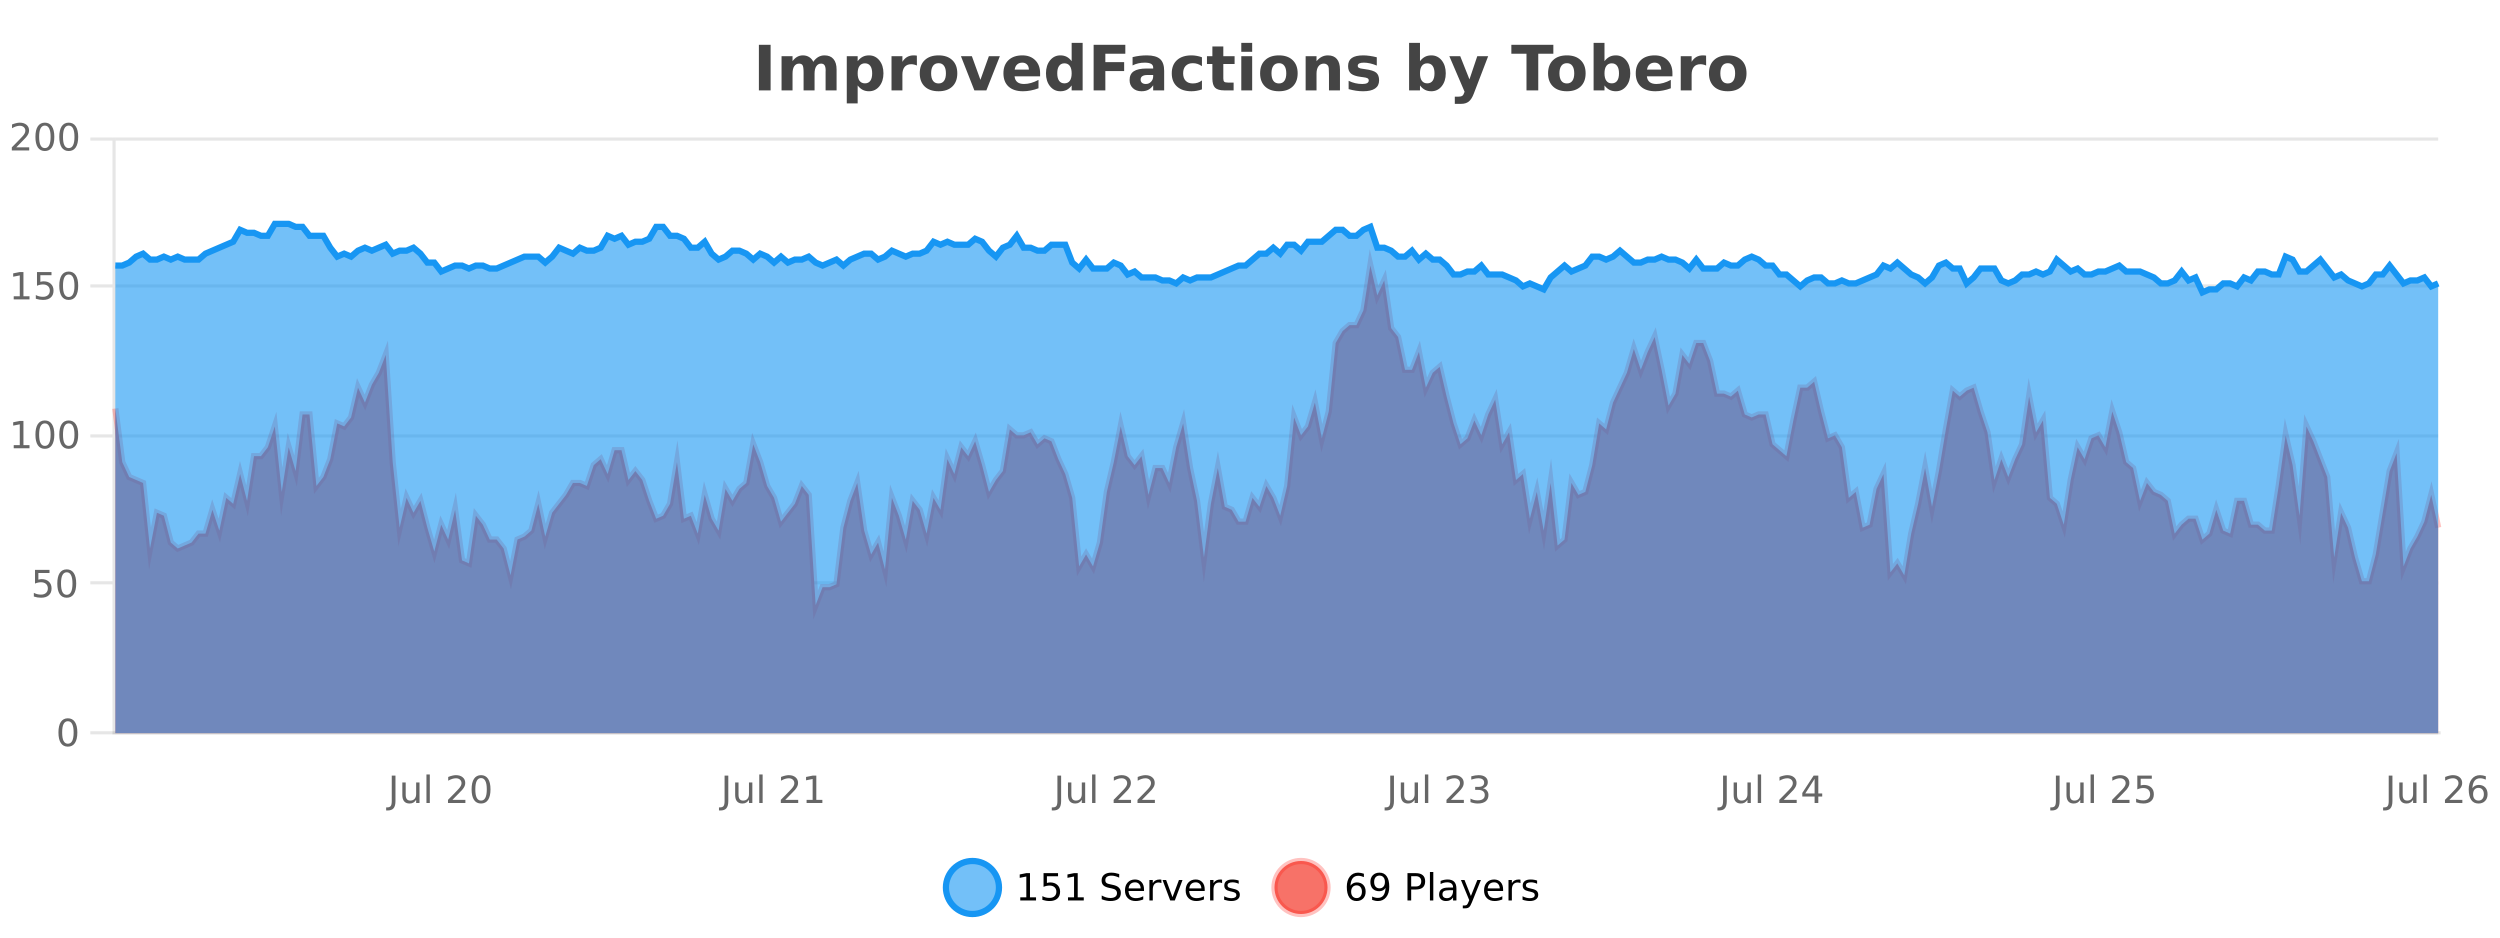 <?xml version="1.0" encoding="UTF-8"?>
<svg xmlns="http://www.w3.org/2000/svg" xmlns:xlink="http://www.w3.org/1999/xlink" width="800pt" height="300pt" viewBox="0 0 800 300" version="1.1">
<defs>
<clipPath id="clip1">
  <path d="M 274 263 L 348 263 L 348 300 L 274 300 Z M 274 263 "/>
</clipPath>
<clipPath id="clip2">
  <path d="M 379 263 L 454 263 L 454 300 L 379 300 Z M 379 263 "/>
</clipPath>
<clipPath id="clip3">
  <path d="M 36.906 84 L 780.219 84 L 780.219 234.602 L 36.906 234.602 Z M 36.906 84 "/>
</clipPath>
<clipPath id="clip4">
  <path d="M 35.906 56 L 781.219 56 L 781.219 222 L 35.906 222 Z M 35.906 56 "/>
</clipPath>
<clipPath id="clip5">
  <path d="M 36.906 71 L 780.219 71 L 780.219 234.602 L 36.906 234.602 Z M 36.906 71 "/>
</clipPath>
<clipPath id="clip6">
  <path d="M 35.906 43 L 781.219 43 L 781.219 122 L 35.906 122 Z M 35.906 43 "/>
</clipPath>
</defs>
<g id="surface3966071">
<rect x="0" y="0" width="800" height="300" style="fill:rgb(100%,100%,100%);fill-opacity:1;stroke:none;"/>
<path style="fill:none;stroke-width:1;stroke-linecap:butt;stroke-linejoin:miter;stroke:rgb(0%,0%,0%);stroke-opacity:0.098;stroke-miterlimit:10;" d="M 37 234.5 L 780.219 234.5 "/>
<path style="fill:none;stroke-width:1;stroke-linecap:butt;stroke-linejoin:miter;stroke:rgb(0%,0%,0%);stroke-opacity:0.098;stroke-miterlimit:10;" d="M 28.906 234.5 L 36 234.5 "/>
<path style="fill:none;stroke-width:1;stroke-linecap:butt;stroke-linejoin:miter;stroke:rgb(0%,0%,0%);stroke-opacity:0.098;stroke-miterlimit:10;" d="M 37 186.5 L 780.219 186.5 "/>
<path style="fill:none;stroke-width:1;stroke-linecap:butt;stroke-linejoin:miter;stroke:rgb(0%,0%,0%);stroke-opacity:0.098;stroke-miterlimit:10;" d="M 28.906 186.5 L 36 186.5 "/>
<path style="fill:none;stroke-width:1;stroke-linecap:butt;stroke-linejoin:miter;stroke:rgb(0%,0%,0%);stroke-opacity:0.098;stroke-miterlimit:10;" d="M 37 139.5 L 780.219 139.5 "/>
<path style="fill:none;stroke-width:1;stroke-linecap:butt;stroke-linejoin:miter;stroke:rgb(0%,0%,0%);stroke-opacity:0.098;stroke-miterlimit:10;" d="M 28.906 139.5 L 36 139.5 "/>
<path style="fill:none;stroke-width:1;stroke-linecap:butt;stroke-linejoin:miter;stroke:rgb(0%,0%,0%);stroke-opacity:0.098;stroke-miterlimit:10;" d="M 37 91.5 L 780.219 91.5 "/>
<path style="fill:none;stroke-width:1;stroke-linecap:butt;stroke-linejoin:miter;stroke:rgb(0%,0%,0%);stroke-opacity:0.098;stroke-miterlimit:10;" d="M 28.906 91.5 L 36 91.5 "/>
<path style="fill:none;stroke-width:1;stroke-linecap:butt;stroke-linejoin:miter;stroke:rgb(0%,0%,0%);stroke-opacity:0.098;stroke-miterlimit:10;" d="M 37 44.5 L 780.219 44.5 "/>
<path style="fill:none;stroke-width:1;stroke-linecap:butt;stroke-linejoin:miter;stroke:rgb(0%,0%,0%);stroke-opacity:0.098;stroke-miterlimit:10;" d="M 28.906 44.5 L 36 44.5 "/>
<path style=" stroke:none;fill-rule:nonzero;fill:rgb(9.02%,58.824%,95.294%);fill-opacity:0.6;" d="M 319.672 284 C 319.672 288.688 315.871 292.484 311.188 292.484 C 306.5 292.484 302.699 288.688 302.699 284 C 302.699 279.312 306.5 275.516 311.188 275.516 C 315.871 275.516 319.672 279.312 319.672 284 Z M 319.672 284 "/>
<g clip-path="url(#clip1)" clip-rule="nonzero">
<path style="fill:none;stroke-width:2;stroke-linecap:butt;stroke-linejoin:miter;stroke:rgb(9.02%,58.824%,95.294%);stroke-opacity:1;stroke-miterlimit:10;" d="M 319.672 284 C 319.672 288.688 315.871 292.484 311.188 292.484 C 306.5 292.484 302.699 288.688 302.699 284 C 302.699 279.312 306.5 275.516 311.188 275.516 C 315.871 275.516 319.672 279.312 319.672 284 Z M 319.672 284 "/>
</g>
<path style=" stroke:none;fill-rule:nonzero;fill:rgb(0%,0%,0%);fill-opacity:1;" d="M 326.484 287.156 L 328.422 287.156 L 328.422 280.484 L 326.312 280.906 L 326.312 279.828 L 328.406 279.406 L 329.594 279.406 L 329.594 287.156 L 331.531 287.156 L 331.531 288.156 L 326.484 288.156 Z M 333.934 279.406 L 338.574 279.406 L 338.574 280.406 L 335.012 280.406 L 335.012 282.547 C 335.188 282.484 335.359 282.445 335.527 282.422 C 335.703 282.391 335.875 282.375 336.043 282.375 C 337.02 282.375 337.797 282.648 338.371 283.188 C 338.941 283.719 339.23 284.438 339.23 285.344 C 339.23 286.293 338.934 287.027 338.34 287.547 C 337.754 288.07 336.934 288.328 335.871 288.328 C 335.496 288.328 335.113 288.297 334.73 288.234 C 334.355 288.172 333.965 288.078 333.559 287.953 L 333.559 286.766 C 333.91 286.953 334.277 287.094 334.652 287.188 C 335.027 287.281 335.422 287.328 335.84 287.328 C 336.516 287.328 337.051 287.152 337.449 286.797 C 337.844 286.445 338.043 285.961 338.043 285.344 C 338.043 284.742 337.844 284.262 337.449 283.906 C 337.051 283.555 336.516 283.375 335.84 283.375 C 335.527 283.375 335.207 283.414 334.887 283.484 C 334.574 283.547 334.254 283.652 333.934 283.797 Z M 341.758 287.156 L 343.695 287.156 L 343.695 280.484 L 341.586 280.906 L 341.586 279.828 L 343.68 279.406 L 344.867 279.406 L 344.867 287.156 L 346.805 287.156 L 346.805 288.156 L 341.758 288.156 Z M 358.141 279.688 L 358.141 280.844 C 357.691 280.637 357.266 280.48 356.859 280.375 C 356.461 280.262 356.082 280.203 355.719 280.203 C 355.07 280.203 354.57 280.328 354.219 280.578 C 353.875 280.828 353.703 281.188 353.703 281.656 C 353.703 282.043 353.816 282.336 354.047 282.531 C 354.273 282.73 354.719 282.887 355.375 283 L 356.078 283.156 C 356.961 283.324 357.613 283.621 358.031 284.047 C 358.457 284.465 358.672 285.027 358.672 285.734 C 358.672 286.59 358.383 287.234 357.812 287.672 C 357.25 288.109 356.414 288.328 355.312 288.328 C 354.906 288.328 354.469 288.281 354 288.188 C 353.531 288.094 353.047 287.953 352.547 287.766 L 352.547 286.547 C 353.023 286.82 353.492 287.023 353.953 287.156 C 354.422 287.293 354.875 287.359 355.312 287.359 C 355.988 287.359 356.508 287.23 356.875 286.969 C 357.25 286.699 357.438 286.32 357.438 285.828 C 357.438 285.402 357.301 285.07 357.031 284.828 C 356.77 284.578 356.336 284.398 355.734 284.281 L 355.016 284.141 C 354.129 283.965 353.488 283.688 353.094 283.312 C 352.707 282.938 352.516 282.418 352.516 281.75 C 352.516 280.969 352.785 280.359 353.328 279.922 C 353.867 279.477 354.617 279.25 355.578 279.25 C 355.992 279.25 356.41 279.289 356.828 279.359 C 357.254 279.434 357.691 279.543 358.141 279.688 Z M 366.086 284.609 L 366.086 285.125 L 361.117 285.125 C 361.168 285.875 361.391 286.445 361.789 286.828 C 362.195 287.215 362.75 287.406 363.461 287.406 C 363.875 287.406 364.277 287.359 364.664 287.266 C 365.059 287.164 365.449 287.008 365.836 286.797 L 365.836 287.828 C 365.438 287.984 365.039 288.105 364.633 288.188 C 364.227 288.281 363.812 288.328 363.398 288.328 C 362.355 288.328 361.527 288.027 360.914 287.422 C 360.297 286.809 359.992 285.98 359.992 284.938 C 359.992 283.867 360.281 283.016 360.867 282.391 C 361.449 281.758 362.23 281.438 363.211 281.438 C 364.094 281.438 364.793 281.727 365.305 282.297 C 365.824 282.859 366.086 283.633 366.086 284.609 Z M 365.008 284.281 C 364.996 283.699 364.828 283.23 364.508 282.875 C 364.184 282.523 363.758 282.344 363.227 282.344 C 362.621 282.344 362.137 282.516 361.773 282.859 C 361.418 283.203 361.215 283.684 361.164 284.297 Z M 371.656 282.594 C 371.531 282.531 371.395 282.484 371.25 282.453 C 371.113 282.414 370.957 282.391 370.781 282.391 C 370.176 282.391 369.707 282.59 369.375 282.984 C 369.051 283.383 368.891 283.953 368.891 284.703 L 368.891 288.156 L 367.812 288.156 L 367.812 281.594 L 368.891 281.594 L 368.891 282.609 C 369.117 282.215 369.414 281.922 369.781 281.734 C 370.145 281.539 370.586 281.438 371.109 281.438 C 371.18 281.438 371.258 281.445 371.344 281.453 C 371.438 281.465 371.535 281.48 371.641 281.5 Z M 372.016 281.594 L 373.156 281.594 L 375.203 287.094 L 377.266 281.594 L 378.406 281.594 L 375.938 288.156 L 374.469 288.156 Z M 385.508 284.609 L 385.508 285.125 L 380.539 285.125 C 380.59 285.875 380.812 286.445 381.211 286.828 C 381.617 287.215 382.172 287.406 382.883 287.406 C 383.297 287.406 383.699 287.359 384.086 287.266 C 384.48 287.164 384.871 287.008 385.258 286.797 L 385.258 287.828 C 384.859 287.984 384.461 288.105 384.055 288.188 C 383.648 288.281 383.234 288.328 382.82 288.328 C 381.777 288.328 380.949 288.027 380.336 287.422 C 379.719 286.809 379.414 285.98 379.414 284.938 C 379.414 283.867 379.703 283.016 380.289 282.391 C 380.871 281.758 381.652 281.438 382.633 281.438 C 383.516 281.438 384.215 281.727 384.727 282.297 C 385.246 282.859 385.508 283.633 385.508 284.609 Z M 384.43 284.281 C 384.418 283.699 384.25 283.23 383.93 282.875 C 383.605 282.523 383.18 282.344 382.648 282.344 C 382.043 282.344 381.559 282.516 381.195 282.859 C 380.84 283.203 380.637 283.684 380.586 284.297 Z M 391.078 282.594 C 390.953 282.531 390.816 282.484 390.672 282.453 C 390.535 282.414 390.379 282.391 390.203 282.391 C 389.598 282.391 389.129 282.59 388.797 282.984 C 388.473 283.383 388.312 283.953 388.312 284.703 L 388.312 288.156 L 387.234 288.156 L 387.234 281.594 L 388.312 281.594 L 388.312 282.609 C 388.539 282.215 388.836 281.922 389.203 281.734 C 389.566 281.539 390.008 281.438 390.531 281.438 C 390.602 281.438 390.68 281.445 390.766 281.453 C 390.859 281.465 390.957 281.48 391.062 281.5 Z M 396.383 281.781 L 396.383 282.812 C 396.078 282.656 395.762 282.543 395.43 282.469 C 395.105 282.387 394.766 282.344 394.414 282.344 C 393.883 282.344 393.48 282.43 393.211 282.594 C 392.938 282.75 392.805 282.996 392.805 283.328 C 392.805 283.578 392.898 283.777 393.086 283.922 C 393.281 284.059 393.672 284.188 394.258 284.312 L 394.617 284.406 C 395.387 284.562 395.934 284.793 396.258 285.094 C 396.578 285.398 396.742 285.812 396.742 286.344 C 396.742 286.961 396.496 287.445 396.008 287.797 C 395.527 288.152 394.867 288.328 394.023 288.328 C 393.668 288.328 393.297 288.289 392.914 288.219 C 392.539 288.156 392.141 288.059 391.727 287.922 L 391.727 286.797 C 392.121 287.008 392.512 287.164 392.898 287.266 C 393.281 287.371 393.668 287.422 394.055 287.422 C 394.555 287.422 394.938 287.34 395.211 287.172 C 395.492 286.996 395.633 286.746 395.633 286.422 C 395.633 286.133 395.531 285.906 395.336 285.75 C 395.137 285.594 394.703 285.445 394.039 285.297 L 393.664 285.219 C 392.996 285.074 392.512 284.855 392.211 284.562 C 391.918 284.273 391.773 283.875 391.773 283.375 C 391.773 282.75 391.992 282.273 392.43 281.938 C 392.867 281.605 393.484 281.438 394.289 281.438 C 394.684 281.438 395.059 281.469 395.414 281.531 C 395.766 281.586 396.09 281.668 396.383 281.781 Z M 321.188 277.016 "/>
<path style=" stroke:none;fill-rule:nonzero;fill:rgb(96.863%,44.706%,40.784%);fill-opacity:1;" d="M 424.809 284 C 424.809 288.688 421.008 292.484 416.32 292.484 C 411.637 292.484 407.836 288.688 407.836 284 C 407.836 279.312 411.637 275.516 416.32 275.516 C 421.008 275.516 424.809 279.312 424.809 284 Z M 424.809 284 "/>
<g clip-path="url(#clip2)" clip-rule="nonzero">
<path style="fill:none;stroke-width:2;stroke-linecap:butt;stroke-linejoin:miter;stroke:rgb(100%,4.706%,0%);stroke-opacity:0.247;stroke-miterlimit:10;" d="M 424.809 284 C 424.809 288.688 421.008 292.484 416.32 292.484 C 411.637 292.484 407.836 288.688 407.836 284 C 407.836 279.312 411.637 275.516 416.32 275.516 C 421.008 275.516 424.809 279.312 424.809 284 Z M 424.809 284 "/>
</g>
<path style=" stroke:none;fill-rule:nonzero;fill:rgb(0%,0%,0%);fill-opacity:1;" d="M 434.102 283.312 C 433.57 283.312 433.148 283.496 432.836 283.859 C 432.523 284.227 432.367 284.719 432.367 285.344 C 432.367 285.98 432.523 286.48 432.836 286.844 C 433.148 287.211 433.57 287.391 434.102 287.391 C 434.633 287.391 435.047 287.211 435.352 286.844 C 435.664 286.48 435.82 285.98 435.82 285.344 C 435.82 284.719 435.664 284.227 435.352 283.859 C 435.047 283.496 434.633 283.312 434.102 283.312 Z M 436.445 279.594 L 436.445 280.672 C 436.141 280.539 435.84 280.434 435.539 280.359 C 435.234 280.289 434.938 280.25 434.648 280.25 C 433.867 280.25 433.266 280.516 432.852 281.047 C 432.445 281.57 432.211 282.359 432.148 283.422 C 432.375 283.09 432.664 282.836 433.008 282.656 C 433.359 282.469 433.746 282.375 434.164 282.375 C 435.039 282.375 435.73 282.641 436.242 283.172 C 436.75 283.703 437.008 284.43 437.008 285.344 C 437.008 286.25 436.742 286.977 436.211 287.516 C 435.68 288.059 434.977 288.328 434.102 288.328 C 433.078 288.328 432.305 287.945 431.773 287.172 C 431.242 286.391 430.977 285.266 430.977 283.797 C 430.977 282.414 431.305 281.309 431.961 280.484 C 432.617 279.664 433.496 279.25 434.602 279.25 C 434.891 279.25 435.188 279.281 435.492 279.344 C 435.793 279.398 436.109 279.48 436.445 279.594 Z M 439.082 287.969 L 439.082 286.891 C 439.383 287.039 439.684 287.148 439.988 287.219 C 440.289 287.293 440.59 287.328 440.895 287.328 C 441.676 287.328 442.27 287.07 442.676 286.547 C 443.09 286.016 443.324 285.215 443.379 284.141 C 443.16 284.484 442.871 284.746 442.52 284.922 C 442.176 285.102 441.789 285.188 441.363 285.188 C 440.488 285.188 439.793 284.93 439.285 284.406 C 438.773 283.875 438.52 283.148 438.52 282.219 C 438.52 281.324 438.785 280.605 439.316 280.062 C 439.848 279.523 440.555 279.25 441.441 279.25 C 442.449 279.25 443.223 279.641 443.754 280.422 C 444.293 281.195 444.566 282.32 444.566 283.797 C 444.566 285.172 444.238 286.273 443.582 287.094 C 442.926 287.918 442.043 288.328 440.941 288.328 C 440.637 288.328 440.336 288.297 440.035 288.234 C 439.73 288.18 439.414 288.094 439.082 287.969 Z M 441.441 284.266 C 441.973 284.266 442.395 284.086 442.707 283.719 C 443.02 283.355 443.176 282.855 443.176 282.219 C 443.176 281.594 443.02 281.102 442.707 280.734 C 442.395 280.371 441.973 280.188 441.441 280.188 C 440.91 280.188 440.488 280.371 440.176 280.734 C 439.871 281.102 439.723 281.594 439.723 282.219 C 439.723 282.855 439.871 283.355 440.176 283.719 C 440.488 284.086 440.91 284.266 441.441 284.266 Z M 451.578 280.375 L 451.578 283.672 L 453.062 283.672 C 453.613 283.672 454.039 283.531 454.344 283.25 C 454.645 282.961 454.797 282.547 454.797 282.016 C 454.797 281.496 454.645 281.094 454.344 280.812 C 454.039 280.523 453.613 280.375 453.062 280.375 Z M 450.391 279.406 L 453.062 279.406 C 454.051 279.406 454.797 279.633 455.297 280.078 C 455.797 280.516 456.047 281.164 456.047 282.016 C 456.047 282.883 455.797 283.539 455.297 283.984 C 454.797 284.422 454.051 284.641 453.062 284.641 L 451.578 284.641 L 451.578 288.156 L 450.391 288.156 Z M 457.578 279.031 L 458.656 279.031 L 458.656 288.156 L 457.578 288.156 Z M 463.898 284.859 C 463.031 284.859 462.43 284.961 462.086 285.156 C 461.75 285.355 461.586 285.695 461.586 286.172 C 461.586 286.559 461.711 286.867 461.961 287.094 C 462.219 287.312 462.562 287.422 462.992 287.422 C 463.594 287.422 464.074 287.215 464.43 286.797 C 464.793 286.371 464.977 285.805 464.977 285.094 L 464.977 284.859 Z M 466.055 284.406 L 466.055 288.156 L 464.977 288.156 L 464.977 287.156 C 464.727 287.555 464.418 287.852 464.055 288.047 C 463.688 288.234 463.242 288.328 462.711 288.328 C 462.031 288.328 461.496 288.141 461.102 287.766 C 460.703 287.383 460.508 286.875 460.508 286.25 C 460.508 285.512 460.75 284.953 461.242 284.578 C 461.742 284.203 462.48 284.016 463.461 284.016 L 464.977 284.016 L 464.977 283.906 C 464.977 283.406 464.809 283.023 464.477 282.75 C 464.152 282.48 463.699 282.344 463.117 282.344 C 462.742 282.344 462.371 282.391 462.008 282.484 C 461.652 282.578 461.312 282.715 460.992 282.891 L 460.992 281.891 C 461.387 281.734 461.766 281.621 462.133 281.547 C 462.508 281.477 462.871 281.438 463.227 281.438 C 464.172 281.438 464.883 281.684 465.352 282.172 C 465.82 282.664 466.055 283.406 466.055 284.406 Z M 471 288.766 C 470.695 289.547 470.398 290.055 470.109 290.297 C 469.816 290.535 469.43 290.656 468.953 290.656 L 468.094 290.656 L 468.094 289.75 L 468.719 289.75 C 469.02 289.75 469.25 289.676 469.406 289.531 C 469.57 289.395 469.754 289.066 469.953 288.547 L 470.156 288.047 L 467.5 281.594 L 468.641 281.594 L 470.688 286.719 L 472.75 281.594 L 473.891 281.594 Z M 480.992 284.609 L 480.992 285.125 L 476.023 285.125 C 476.074 285.875 476.297 286.445 476.695 286.828 C 477.102 287.215 477.656 287.406 478.367 287.406 C 478.781 287.406 479.184 287.359 479.57 287.266 C 479.965 287.164 480.355 287.008 480.742 286.797 L 480.742 287.828 C 480.344 287.984 479.945 288.105 479.539 288.188 C 479.133 288.281 478.719 288.328 478.305 288.328 C 477.262 288.328 476.434 288.027 475.82 287.422 C 475.203 286.809 474.898 285.98 474.898 284.938 C 474.898 283.867 475.188 283.016 475.773 282.391 C 476.355 281.758 477.137 281.438 478.117 281.438 C 479 281.438 479.699 281.727 480.211 282.297 C 480.73 282.859 480.992 283.633 480.992 284.609 Z M 479.914 284.281 C 479.902 283.699 479.734 283.23 479.414 282.875 C 479.09 282.523 478.664 282.344 478.133 282.344 C 477.527 282.344 477.043 282.516 476.68 282.859 C 476.324 283.203 476.121 283.684 476.07 284.297 Z M 486.562 282.594 C 486.438 282.531 486.301 282.484 486.156 282.453 C 486.02 282.414 485.863 282.391 485.688 282.391 C 485.082 282.391 484.613 282.59 484.281 282.984 C 483.957 283.383 483.797 283.953 483.797 284.703 L 483.797 288.156 L 482.719 288.156 L 482.719 281.594 L 483.797 281.594 L 483.797 282.609 C 484.023 282.215 484.32 281.922 484.688 281.734 C 485.051 281.539 485.492 281.438 486.016 281.438 C 486.086 281.438 486.164 281.445 486.25 281.453 C 486.344 281.465 486.441 281.48 486.547 281.5 Z M 491.875 281.781 L 491.875 282.812 C 491.57 282.656 491.254 282.543 490.922 282.469 C 490.598 282.387 490.258 282.344 489.906 282.344 C 489.375 282.344 488.973 282.43 488.703 282.594 C 488.43 282.75 488.297 282.996 488.297 283.328 C 488.297 283.578 488.391 283.777 488.578 283.922 C 488.773 284.059 489.164 284.188 489.75 284.312 L 490.109 284.406 C 490.879 284.562 491.426 284.793 491.75 285.094 C 492.07 285.398 492.234 285.812 492.234 286.344 C 492.234 286.961 491.988 287.445 491.5 287.797 C 491.02 288.152 490.359 288.328 489.516 288.328 C 489.16 288.328 488.789 288.289 488.406 288.219 C 488.031 288.156 487.633 288.059 487.219 287.922 L 487.219 286.797 C 487.613 287.008 488.004 287.164 488.391 287.266 C 488.773 287.371 489.16 287.422 489.547 287.422 C 490.047 287.422 490.43 287.34 490.703 287.172 C 490.984 286.996 491.125 286.746 491.125 286.422 C 491.125 286.133 491.023 285.906 490.828 285.75 C 490.629 285.594 490.195 285.445 489.531 285.297 L 489.156 285.219 C 488.488 285.074 488.004 284.855 487.703 284.562 C 487.41 284.273 487.266 283.875 487.266 283.375 C 487.266 282.75 487.484 282.273 487.922 281.938 C 488.359 281.605 488.977 281.438 489.781 281.438 C 490.176 281.438 490.551 281.469 490.906 281.531 C 491.258 281.586 491.582 281.668 491.875 281.781 Z M 426.32 277.016 "/>
<path style=" stroke:none;fill-rule:nonzero;fill:rgb(26.667%,26.667%,26.667%);fill-opacity:1;" d="M 242.844 14.344 L 246.594 14.344 L 246.594 28.922 L 242.844 28.922 Z M 260.254 19.797 C 260.699 19.121 261.227 18.605 261.832 18.25 C 262.445 17.898 263.117 17.719 263.848 17.719 C 265.098 17.719 266.051 18.109 266.707 18.891 C 267.371 19.664 267.707 20.789 267.707 22.266 L 267.707 28.922 L 264.191 28.922 L 264.191 23.219 C 264.191 23.137 264.191 23.047 264.191 22.953 C 264.199 22.859 264.207 22.73 264.207 22.562 C 264.207 21.793 264.09 21.234 263.863 20.891 C 263.633 20.539 263.262 20.359 262.754 20.359 C 262.098 20.359 261.586 20.637 261.223 21.188 C 260.855 21.73 260.668 22.516 260.66 23.547 L 260.66 28.922 L 257.145 28.922 L 257.145 23.219 C 257.145 22.012 257.039 21.234 256.832 20.891 C 256.621 20.539 256.254 20.359 255.723 20.359 C 255.043 20.359 254.523 20.637 254.16 21.188 C 253.793 21.73 253.613 22.516 253.613 23.547 L 253.613 28.922 L 250.098 28.922 L 250.098 17.984 L 253.613 17.984 L 253.613 19.578 C 254.051 18.965 254.543 18.5 255.098 18.188 C 255.648 17.875 256.262 17.719 256.941 17.719 C 257.691 17.719 258.355 17.902 258.941 18.266 C 259.523 18.633 259.961 19.141 260.254 19.797 Z M 274.453 27.344 L 274.453 33.078 L 270.969 33.078 L 270.969 17.984 L 274.453 17.984 L 274.453 19.578 C 274.941 18.945 275.477 18.477 276.062 18.172 C 276.645 17.871 277.316 17.719 278.078 17.719 C 279.43 17.719 280.539 18.258 281.406 19.328 C 282.27 20.402 282.703 21.781 282.703 23.469 C 282.703 25.148 282.27 26.523 281.406 27.594 C 280.539 28.668 279.43 29.203 278.078 29.203 C 277.316 29.203 276.645 29.051 276.062 28.75 C 275.477 28.449 274.941 27.98 274.453 27.344 Z M 276.781 20.266 C 276.031 20.266 275.453 20.543 275.047 21.094 C 274.648 21.637 274.453 22.43 274.453 23.469 C 274.453 24.5 274.648 25.293 275.047 25.844 C 275.453 26.398 276.031 26.672 276.781 26.672 C 277.531 26.672 278.102 26.402 278.5 25.859 C 278.895 25.309 279.094 24.512 279.094 23.469 C 279.094 22.43 278.895 21.637 278.5 21.094 C 278.102 20.543 277.531 20.266 276.781 20.266 Z M 293.41 20.969 C 293.098 20.824 292.789 20.719 292.488 20.656 C 292.184 20.586 291.883 20.547 291.582 20.547 C 290.676 20.547 289.977 20.836 289.488 21.406 C 289.008 21.98 288.77 22.805 288.77 23.875 L 288.77 28.922 L 285.285 28.922 L 285.285 17.984 L 288.77 17.984 L 288.77 19.781 C 289.215 19.062 289.73 18.543 290.316 18.219 C 290.898 17.887 291.598 17.719 292.41 17.719 C 292.535 17.719 292.664 17.727 292.801 17.734 C 292.934 17.746 293.133 17.766 293.395 17.797 Z M 300.352 20.219 C 299.57 20.219 298.977 20.5 298.57 21.062 C 298.164 21.617 297.961 22.418 297.961 23.469 C 297.961 24.512 298.164 25.312 298.57 25.875 C 298.977 26.43 299.57 26.703 300.352 26.703 C 301.109 26.703 301.688 26.43 302.086 25.875 C 302.492 25.312 302.695 24.512 302.695 23.469 C 302.695 22.418 302.492 21.617 302.086 21.062 C 301.688 20.5 301.109 20.219 300.352 20.219 Z M 300.352 17.719 C 302.227 17.719 303.688 18.23 304.742 19.25 C 305.805 20.262 306.336 21.668 306.336 23.469 C 306.336 25.262 305.805 26.668 304.742 27.688 C 303.688 28.699 302.227 29.203 300.352 29.203 C 298.453 29.203 296.977 28.699 295.914 27.688 C 294.852 26.668 294.32 25.262 294.32 23.469 C 294.32 21.668 294.852 20.262 295.914 19.25 C 296.977 18.23 298.453 17.719 300.352 17.719 Z M 307.5 17.984 L 311 17.984 L 313.734 25.547 L 316.438 17.984 L 319.953 17.984 L 315.641 28.922 L 311.797 28.922 Z M 332.832 23.422 L 332.832 24.422 L 324.66 24.422 C 324.742 25.246 325.039 25.859 325.551 26.266 C 326.059 26.672 326.77 26.875 327.676 26.875 C 328.414 26.875 329.168 26.766 329.941 26.547 C 330.711 26.328 331.504 26 332.316 25.562 L 332.316 28.25 C 331.492 28.562 330.664 28.797 329.832 28.953 C 329.008 29.117 328.184 29.203 327.363 29.203 C 325.383 29.203 323.84 28.703 322.738 27.703 C 321.645 26.695 321.098 25.281 321.098 23.469 C 321.098 21.68 321.633 20.273 322.707 19.25 C 323.789 18.23 325.273 17.719 327.16 17.719 C 328.879 17.719 330.254 18.242 331.285 19.281 C 332.316 20.312 332.832 21.695 332.832 23.422 Z M 329.238 22.266 C 329.238 21.602 329.043 21.062 328.66 20.656 C 328.273 20.25 327.77 20.047 327.145 20.047 C 326.465 20.047 325.914 20.242 325.488 20.625 C 325.07 21 324.809 21.547 324.707 22.266 Z M 342.93 19.578 L 342.93 13.719 L 346.445 13.719 L 346.445 28.922 L 342.93 28.922 L 342.93 27.344 C 342.449 27.992 341.918 28.465 341.336 28.766 C 340.75 29.055 340.078 29.203 339.32 29.203 C 337.977 29.203 336.871 28.668 336.008 27.594 C 335.141 26.523 334.711 25.148 334.711 23.469 C 334.711 21.781 335.141 20.402 336.008 19.328 C 336.871 18.258 337.977 17.719 339.32 17.719 C 340.078 17.719 340.75 17.871 341.336 18.172 C 341.918 18.477 342.449 18.945 342.93 19.578 Z M 340.617 26.672 C 341.367 26.672 341.938 26.402 342.336 25.859 C 342.73 25.309 342.93 24.512 342.93 23.469 C 342.93 22.43 342.73 21.637 342.336 21.094 C 341.938 20.543 341.367 20.266 340.617 20.266 C 339.875 20.266 339.309 20.543 338.914 21.094 C 338.516 21.637 338.32 22.43 338.32 23.469 C 338.32 24.512 338.516 25.309 338.914 25.859 C 339.309 26.402 339.875 26.672 340.617 26.672 Z M 349.961 14.344 L 360.102 14.344 L 360.102 17.188 L 353.711 17.188 L 353.711 19.891 L 359.727 19.891 L 359.727 22.734 L 353.711 22.734 L 353.711 28.922 L 349.961 28.922 Z M 367.188 24 C 366.457 24 365.91 24.125 365.547 24.375 C 365.18 24.617 365 24.98 365 25.469 C 365 25.906 365.145 26.25 365.438 26.5 C 365.738 26.75 366.148 26.875 366.672 26.875 C 367.328 26.875 367.879 26.641 368.328 26.172 C 368.785 25.703 369.016 25.117 369.016 24.406 L 369.016 24 Z M 372.531 22.688 L 372.531 28.922 L 369.016 28.922 L 369.016 27.297 C 368.547 27.965 368.016 28.449 367.422 28.75 C 366.836 29.051 366.125 29.203 365.281 29.203 C 364.156 29.203 363.238 28.875 362.531 28.219 C 361.82 27.555 361.469 26.695 361.469 25.641 C 361.469 24.359 361.906 23.422 362.781 22.828 C 363.664 22.227 365.055 21.922 366.953 21.922 L 369.016 21.922 L 369.016 21.641 C 369.016 21.09 368.797 20.688 368.359 20.438 C 367.922 20.18 367.238 20.047 366.312 20.047 C 365.562 20.047 364.863 20.125 364.219 20.281 C 363.57 20.43 362.973 20.648 362.422 20.938 L 362.422 18.281 C 363.172 18.094 363.922 17.953 364.672 17.859 C 365.43 17.766 366.191 17.719 366.953 17.719 C 368.922 17.719 370.344 18.109 371.219 18.891 C 372.094 19.664 372.531 20.93 372.531 22.688 Z M 384.621 18.328 L 384.621 21.172 C 384.152 20.852 383.676 20.609 383.199 20.453 C 382.719 20.297 382.219 20.219 381.699 20.219 C 380.73 20.219 379.969 20.508 379.418 21.078 C 378.875 21.641 378.605 22.438 378.605 23.469 C 378.605 24.492 378.875 25.289 379.418 25.859 C 379.969 26.422 380.73 26.703 381.699 26.703 C 382.25 26.703 382.77 26.625 383.262 26.469 C 383.75 26.305 384.203 26.059 384.621 25.734 L 384.621 28.594 C 384.078 28.805 383.527 28.953 382.965 29.047 C 382.402 29.148 381.832 29.203 381.262 29.203 C 379.293 29.203 377.75 28.699 376.637 27.688 C 375.52 26.68 374.965 25.273 374.965 23.469 C 374.965 21.656 375.52 20.246 376.637 19.234 C 377.75 18.227 379.293 17.719 381.262 17.719 C 381.832 17.719 382.395 17.773 382.949 17.875 C 383.512 17.969 384.066 18.121 384.621 18.328 Z M 391.461 14.875 L 391.461 17.984 L 395.07 17.984 L 395.07 20.484 L 391.461 20.484 L 391.461 25.125 C 391.461 25.637 391.559 25.98 391.758 26.156 C 391.965 26.336 392.367 26.422 392.961 26.422 L 394.758 26.422 L 394.758 28.922 L 391.758 28.922 C 390.383 28.922 389.402 28.637 388.82 28.062 C 388.246 27.48 387.961 26.5 387.961 25.125 L 387.961 20.484 L 386.227 20.484 L 386.227 17.984 L 387.961 17.984 L 387.961 14.875 Z M 397.211 17.984 L 400.695 17.984 L 400.695 28.922 L 397.211 28.922 Z M 397.211 13.719 L 400.695 13.719 L 400.695 16.578 L 397.211 16.578 Z M 409.266 20.219 C 408.484 20.219 407.891 20.5 407.484 21.062 C 407.078 21.617 406.875 22.418 406.875 23.469 C 406.875 24.512 407.078 25.312 407.484 25.875 C 407.891 26.43 408.484 26.703 409.266 26.703 C 410.023 26.703 410.602 26.43 411 25.875 C 411.406 25.312 411.609 24.512 411.609 23.469 C 411.609 22.418 411.406 21.617 411 21.062 C 410.602 20.5 410.023 20.219 409.266 20.219 Z M 409.266 17.719 C 411.141 17.719 412.602 18.23 413.656 19.25 C 414.719 20.262 415.25 21.668 415.25 23.469 C 415.25 25.262 414.719 26.668 413.656 27.688 C 412.602 28.699 411.141 29.203 409.266 29.203 C 407.367 29.203 405.891 28.699 404.828 27.688 C 403.766 26.668 403.234 25.262 403.234 23.469 C 403.234 21.668 403.766 20.262 404.828 19.25 C 405.891 18.23 407.367 17.719 409.266 17.719 Z M 428.789 22.266 L 428.789 28.922 L 425.273 28.922 L 425.273 23.828 C 425.273 22.883 425.25 22.23 425.211 21.875 C 425.168 21.512 425.094 21.246 424.992 21.078 C 424.855 20.852 424.668 20.672 424.43 20.547 C 424.199 20.422 423.934 20.359 423.633 20.359 C 422.902 20.359 422.328 20.641 421.914 21.203 C 421.496 21.766 421.289 22.547 421.289 23.547 L 421.289 28.922 L 417.805 28.922 L 417.805 17.984 L 421.289 17.984 L 421.289 19.578 C 421.82 18.945 422.383 18.477 422.977 18.172 C 423.57 17.871 424.219 17.719 424.93 17.719 C 426.199 17.719 427.156 18.109 427.805 18.891 C 428.461 19.664 428.789 20.789 428.789 22.266 Z M 440.574 18.328 L 440.574 20.984 C 439.832 20.672 439.113 20.438 438.418 20.281 C 437.719 20.125 437.059 20.047 436.434 20.047 C 435.777 20.047 435.285 20.133 434.965 20.297 C 434.641 20.465 434.48 20.719 434.48 21.062 C 434.48 21.344 434.598 21.559 434.84 21.703 C 435.09 21.852 435.527 21.961 436.152 22.031 L 436.777 22.125 C 438.566 22.355 439.77 22.73 440.387 23.25 C 441 23.773 441.309 24.59 441.309 25.703 C 441.309 26.871 440.875 27.746 440.012 28.328 C 439.156 28.914 437.879 29.203 436.184 29.203 C 435.453 29.203 434.703 29.145 433.934 29.031 C 433.16 28.918 432.371 28.746 431.559 28.516 L 431.559 25.859 C 432.254 26.203 432.969 26.461 433.699 26.625 C 434.426 26.793 435.172 26.875 435.934 26.875 C 436.621 26.875 437.137 26.781 437.48 26.594 C 437.824 26.406 437.996 26.125 437.996 25.75 C 437.996 25.438 437.875 25.211 437.637 25.062 C 437.395 24.906 436.922 24.789 436.215 24.703 L 435.605 24.625 C 434.043 24.43 432.949 24.07 432.324 23.547 C 431.699 23.016 431.387 22.215 431.387 21.141 C 431.387 19.984 431.781 19.125 432.574 18.562 C 433.375 18 434.594 17.719 436.23 17.719 C 436.875 17.719 437.551 17.773 438.262 17.875 C 438.969 17.969 439.738 18.121 440.574 18.328 Z M 456.723 26.672 C 457.473 26.672 458.043 26.402 458.441 25.859 C 458.836 25.309 459.035 24.512 459.035 23.469 C 459.035 22.43 458.836 21.637 458.441 21.094 C 458.043 20.543 457.473 20.266 456.723 20.266 C 455.973 20.266 455.395 20.543 454.988 21.094 C 454.59 21.637 454.395 22.43 454.395 23.469 C 454.395 24.5 454.59 25.293 454.988 25.844 C 455.395 26.398 455.973 26.672 456.723 26.672 Z M 454.395 19.578 C 454.883 18.945 455.418 18.477 456.004 18.172 C 456.586 17.871 457.258 17.719 458.02 17.719 C 459.371 17.719 460.48 18.258 461.348 19.328 C 462.211 20.402 462.645 21.781 462.645 23.469 C 462.645 25.148 462.211 26.523 461.348 27.594 C 460.48 28.668 459.371 29.203 458.02 29.203 C 457.258 29.203 456.586 29.051 456.004 28.75 C 455.418 28.449 454.883 27.98 454.395 27.344 L 454.395 28.922 L 450.91 28.922 L 450.91 13.719 L 454.395 13.719 Z M 463.789 17.984 L 467.273 17.984 L 470.227 25.406 L 472.727 17.984 L 476.211 17.984 L 471.617 29.953 C 471.156 31.172 470.617 32.02 469.992 32.5 C 469.375 32.988 468.57 33.234 467.57 33.234 L 465.539 33.234 L 465.539 30.938 L 466.633 30.938 C 467.227 30.938 467.656 30.844 467.93 30.656 C 468.199 30.469 468.406 30.129 468.555 29.641 L 468.664 29.344 Z M 483.633 14.344 L 497.07 14.344 L 497.07 17.188 L 492.242 17.188 L 492.242 28.922 L 488.477 28.922 L 488.477 17.188 L 483.633 17.188 Z M 501.414 20.219 C 500.633 20.219 500.039 20.5 499.633 21.062 C 499.227 21.617 499.023 22.418 499.023 23.469 C 499.023 24.512 499.227 25.312 499.633 25.875 C 500.039 26.43 500.633 26.703 501.414 26.703 C 502.172 26.703 502.75 26.43 503.148 25.875 C 503.555 25.312 503.758 24.512 503.758 23.469 C 503.758 22.418 503.555 21.617 503.148 21.062 C 502.75 20.5 502.172 20.219 501.414 20.219 Z M 501.414 17.719 C 503.289 17.719 504.75 18.23 505.805 19.25 C 506.867 20.262 507.398 21.668 507.398 23.469 C 507.398 25.262 506.867 26.668 505.805 27.688 C 504.75 28.699 503.289 29.203 501.414 29.203 C 499.516 29.203 498.039 28.699 496.977 27.688 C 495.914 26.668 495.383 25.262 495.383 23.469 C 495.383 21.668 495.914 20.262 496.977 19.25 C 498.039 18.23 499.516 17.719 501.414 17.719 Z M 515.766 26.672 C 516.516 26.672 517.086 26.402 517.484 25.859 C 517.879 25.309 518.078 24.512 518.078 23.469 C 518.078 22.43 517.879 21.637 517.484 21.094 C 517.086 20.543 516.516 20.266 515.766 20.266 C 515.016 20.266 514.438 20.543 514.031 21.094 C 513.633 21.637 513.438 22.43 513.438 23.469 C 513.438 24.5 513.633 25.293 514.031 25.844 C 514.438 26.398 515.016 26.672 515.766 26.672 Z M 513.438 19.578 C 513.926 18.945 514.461 18.477 515.047 18.172 C 515.629 17.871 516.301 17.719 517.062 17.719 C 518.414 17.719 519.523 18.258 520.391 19.328 C 521.254 20.402 521.688 21.781 521.688 23.469 C 521.688 25.148 521.254 26.523 520.391 27.594 C 519.523 28.668 518.414 29.203 517.062 29.203 C 516.301 29.203 515.629 29.051 515.047 28.75 C 514.461 28.449 513.926 27.98 513.438 27.344 L 513.438 28.922 L 509.953 28.922 L 509.953 13.719 L 513.438 13.719 Z M 535.176 23.422 L 535.176 24.422 L 527.004 24.422 C 527.086 25.246 527.383 25.859 527.895 26.266 C 528.402 26.672 529.113 26.875 530.02 26.875 C 530.758 26.875 531.512 26.766 532.285 26.547 C 533.055 26.328 533.848 26 534.66 25.562 L 534.66 28.25 C 533.836 28.562 533.008 28.797 532.176 28.953 C 531.352 29.117 530.527 29.203 529.707 29.203 C 527.727 29.203 526.184 28.703 525.082 27.703 C 523.988 26.695 523.441 25.281 523.441 23.469 C 523.441 21.68 523.977 20.273 525.051 19.25 C 526.133 18.23 527.617 17.719 529.504 17.719 C 531.223 17.719 532.598 18.242 533.629 19.281 C 534.66 20.312 535.176 21.695 535.176 23.422 Z M 531.582 22.266 C 531.582 21.602 531.387 21.062 531.004 20.656 C 530.617 20.25 530.113 20.047 529.488 20.047 C 528.809 20.047 528.258 20.242 527.832 20.625 C 527.414 21 527.152 21.547 527.051 22.266 Z M 545.961 20.969 C 545.648 20.824 545.34 20.719 545.039 20.656 C 544.734 20.586 544.434 20.547 544.133 20.547 C 543.227 20.547 542.527 20.836 542.039 21.406 C 541.559 21.98 541.32 22.805 541.32 23.875 L 541.32 28.922 L 537.836 28.922 L 537.836 17.984 L 541.32 17.984 L 541.32 19.781 C 541.766 19.062 542.281 18.543 542.867 18.219 C 543.449 17.887 544.148 17.719 544.961 17.719 C 545.086 17.719 545.215 17.727 545.352 17.734 C 545.484 17.746 545.684 17.766 545.945 17.797 Z M 552.898 20.219 C 552.117 20.219 551.523 20.5 551.117 21.062 C 550.711 21.617 550.508 22.418 550.508 23.469 C 550.508 24.512 550.711 25.312 551.117 25.875 C 551.523 26.43 552.117 26.703 552.898 26.703 C 553.656 26.703 554.234 26.43 554.633 25.875 C 555.039 25.312 555.242 24.512 555.242 23.469 C 555.242 22.418 555.039 21.617 554.633 21.062 C 554.234 20.5 553.656 20.219 552.898 20.219 Z M 552.898 17.719 C 554.773 17.719 556.234 18.23 557.289 19.25 C 558.352 20.262 558.883 21.668 558.883 23.469 C 558.883 25.262 558.352 26.668 557.289 27.688 C 556.234 28.699 554.773 29.203 552.898 29.203 C 551 29.203 549.523 28.699 548.461 27.688 C 547.398 26.668 546.867 25.262 546.867 23.469 C 546.867 21.668 547.398 20.262 548.461 19.25 C 549.523 18.23 551 17.719 552.898 17.719 Z M 241 10.359 "/>
<path style="fill:none;stroke-width:1;stroke-linecap:butt;stroke-linejoin:miter;stroke:rgb(0%,0%,0%);stroke-opacity:0.098;stroke-miterlimit:10;" d="M 36 234.5 L 781 234.5 "/>
<path style=" stroke:none;fill-rule:nonzero;fill:rgb(40%,40%,40%);fill-opacity:1;" d="M 125.363 248.203 L 126.551 248.203 L 126.551 256.344 C 126.551 257.395 126.348 258.16 125.941 258.641 C 125.543 259.117 124.902 259.359 124.02 259.359 L 123.566 259.359 L 123.566 258.359 L 123.941 258.359 C 124.461 258.359 124.824 258.211 125.035 257.922 C 125.254 257.629 125.363 257.102 125.363 256.344 Z M 128.746 254.359 L 128.746 250.391 L 129.824 250.391 L 129.824 254.328 C 129.824 254.945 129.941 255.406 130.184 255.719 C 130.434 256.031 130.797 256.188 131.277 256.188 C 131.859 256.188 132.316 256.008 132.652 255.641 C 132.996 255.266 133.168 254.758 133.168 254.109 L 133.168 250.391 L 134.246 250.391 L 134.246 256.953 L 133.168 256.953 L 133.168 255.938 C 132.906 256.344 132.605 256.648 132.262 256.844 C 131.918 257.031 131.516 257.125 131.059 257.125 C 130.297 257.125 129.719 256.891 129.324 256.422 C 128.938 255.953 128.746 255.266 128.746 254.359 Z M 131.465 250.234 Z M 136.461 247.828 L 137.539 247.828 L 137.539 256.953 L 136.461 256.953 Z M 144.781 255.953 L 148.922 255.953 L 148.922 256.953 L 143.359 256.953 L 143.359 255.953 C 143.805 255.496 144.414 254.875 145.188 254.094 C 145.969 253.305 146.457 252.793 146.656 252.562 C 147.039 252.148 147.305 251.793 147.453 251.5 C 147.609 251.199 147.688 250.906 147.688 250.625 C 147.688 250.156 147.52 249.777 147.188 249.484 C 146.863 249.195 146.441 249.047 145.922 249.047 C 145.547 249.047 145.148 249.109 144.734 249.234 C 144.328 249.359 143.891 249.559 143.422 249.828 L 143.422 248.625 C 143.898 248.438 144.344 248.297 144.75 248.203 C 145.164 248.102 145.547 248.047 145.891 248.047 C 146.797 248.047 147.52 248.277 148.062 248.734 C 148.602 249.184 148.875 249.789 148.875 250.547 C 148.875 250.902 148.805 251.242 148.672 251.562 C 148.535 251.887 148.289 252.266 147.938 252.703 C 147.832 252.82 147.52 253.148 147 253.688 C 146.477 254.23 145.738 254.984 144.781 255.953 Z M 153.93 248.984 C 153.324 248.984 152.867 249.289 152.555 249.891 C 152.25 250.484 152.102 251.387 152.102 252.594 C 152.102 253.793 152.25 254.695 152.555 255.297 C 152.867 255.891 153.324 256.188 153.93 256.188 C 154.543 256.188 155 255.891 155.305 255.297 C 155.617 254.695 155.773 253.793 155.773 252.594 C 155.773 251.387 155.617 250.484 155.305 249.891 C 155 249.289 154.543 248.984 153.93 248.984 Z M 153.93 248.047 C 154.906 248.047 155.656 248.438 156.18 249.219 C 156.699 249.992 156.961 251.117 156.961 252.594 C 156.961 254.062 156.699 255.188 156.18 255.969 C 155.656 256.742 154.906 257.125 153.93 257.125 C 152.949 257.125 152.199 256.742 151.68 255.969 C 151.168 255.188 150.914 254.062 150.914 252.594 C 150.914 251.117 151.168 249.992 151.68 249.219 C 152.199 248.438 152.949 248.047 153.93 248.047 Z M 124.191 245.816 "/>
<path style=" stroke:none;fill-rule:nonzero;fill:rgb(40%,40%,40%);fill-opacity:1;" d="M 231.867 248.203 L 233.055 248.203 L 233.055 256.344 C 233.055 257.395 232.852 258.16 232.445 258.641 C 232.047 259.117 231.406 259.359 230.523 259.359 L 230.07 259.359 L 230.07 258.359 L 230.445 258.359 C 230.965 258.359 231.328 258.211 231.539 257.922 C 231.758 257.629 231.867 257.102 231.867 256.344 Z M 235.25 254.359 L 235.25 250.391 L 236.328 250.391 L 236.328 254.328 C 236.328 254.945 236.445 255.406 236.688 255.719 C 236.938 256.031 237.301 256.188 237.781 256.188 C 238.363 256.188 238.82 256.008 239.156 255.641 C 239.5 255.266 239.672 254.758 239.672 254.109 L 239.672 250.391 L 240.75 250.391 L 240.75 256.953 L 239.672 256.953 L 239.672 255.938 C 239.41 256.344 239.109 256.648 238.766 256.844 C 238.422 257.031 238.02 257.125 237.562 257.125 C 236.801 257.125 236.223 256.891 235.828 256.422 C 235.441 255.953 235.25 255.266 235.25 254.359 Z M 237.969 250.234 Z M 242.965 247.828 L 244.043 247.828 L 244.043 256.953 L 242.965 256.953 Z M 251.285 255.953 L 255.426 255.953 L 255.426 256.953 L 249.863 256.953 L 249.863 255.953 C 250.309 255.496 250.918 254.875 251.691 254.094 C 252.473 253.305 252.961 252.793 253.16 252.562 C 253.543 252.148 253.809 251.793 253.957 251.5 C 254.113 251.199 254.191 250.906 254.191 250.625 C 254.191 250.156 254.023 249.777 253.691 249.484 C 253.367 249.195 252.945 249.047 252.426 249.047 C 252.051 249.047 251.652 249.109 251.238 249.234 C 250.832 249.359 250.395 249.559 249.926 249.828 L 249.926 248.625 C 250.402 248.438 250.848 248.297 251.254 248.203 C 251.668 248.102 252.051 248.047 252.395 248.047 C 253.301 248.047 254.023 248.277 254.566 248.734 C 255.105 249.184 255.379 249.789 255.379 250.547 C 255.379 250.902 255.309 251.242 255.176 251.562 C 255.039 251.887 254.793 252.266 254.441 252.703 C 254.336 252.82 254.023 253.148 253.504 253.688 C 252.98 254.23 252.242 254.984 251.285 255.953 Z M 258.109 255.953 L 260.047 255.953 L 260.047 249.281 L 257.938 249.703 L 257.938 248.625 L 260.031 248.203 L 261.219 248.203 L 261.219 255.953 L 263.156 255.953 L 263.156 256.953 L 258.109 256.953 Z M 230.695 245.816 "/>
<path style=" stroke:none;fill-rule:nonzero;fill:rgb(40%,40%,40%);fill-opacity:1;" d="M 338.371 248.203 L 339.559 248.203 L 339.559 256.344 C 339.559 257.395 339.355 258.16 338.949 258.641 C 338.551 259.117 337.91 259.359 337.027 259.359 L 336.574 259.359 L 336.574 258.359 L 336.949 258.359 C 337.469 258.359 337.832 258.211 338.043 257.922 C 338.262 257.629 338.371 257.102 338.371 256.344 Z M 341.754 254.359 L 341.754 250.391 L 342.832 250.391 L 342.832 254.328 C 342.832 254.945 342.949 255.406 343.191 255.719 C 343.441 256.031 343.805 256.188 344.285 256.188 C 344.867 256.188 345.324 256.008 345.66 255.641 C 346.004 255.266 346.176 254.758 346.176 254.109 L 346.176 250.391 L 347.254 250.391 L 347.254 256.953 L 346.176 256.953 L 346.176 255.938 C 345.914 256.344 345.613 256.648 345.27 256.844 C 344.926 257.031 344.523 257.125 344.066 257.125 C 343.305 257.125 342.727 256.891 342.332 256.422 C 341.945 255.953 341.754 255.266 341.754 254.359 Z M 344.473 250.234 Z M 349.469 247.828 L 350.547 247.828 L 350.547 256.953 L 349.469 256.953 Z M 357.789 255.953 L 361.93 255.953 L 361.93 256.953 L 356.367 256.953 L 356.367 255.953 C 356.812 255.496 357.422 254.875 358.195 254.094 C 358.977 253.305 359.465 252.793 359.664 252.562 C 360.047 252.148 360.312 251.793 360.461 251.5 C 360.617 251.199 360.695 250.906 360.695 250.625 C 360.695 250.156 360.527 249.777 360.195 249.484 C 359.871 249.195 359.449 249.047 358.93 249.047 C 358.555 249.047 358.156 249.109 357.742 249.234 C 357.336 249.359 356.898 249.559 356.43 249.828 L 356.43 248.625 C 356.906 248.438 357.352 248.297 357.758 248.203 C 358.172 248.102 358.555 248.047 358.898 248.047 C 359.805 248.047 360.527 248.277 361.07 248.734 C 361.609 249.184 361.883 249.789 361.883 250.547 C 361.883 250.902 361.812 251.242 361.68 251.562 C 361.543 251.887 361.297 252.266 360.945 252.703 C 360.84 252.82 360.527 253.148 360.008 253.688 C 359.484 254.23 358.746 254.984 357.789 255.953 Z M 365.422 255.953 L 369.562 255.953 L 369.562 256.953 L 364 256.953 L 364 255.953 C 364.445 255.496 365.055 254.875 365.828 254.094 C 366.609 253.305 367.098 252.793 367.297 252.562 C 367.68 252.148 367.945 251.793 368.094 251.5 C 368.25 251.199 368.328 250.906 368.328 250.625 C 368.328 250.156 368.16 249.777 367.828 249.484 C 367.504 249.195 367.082 249.047 366.562 249.047 C 366.188 249.047 365.789 249.109 365.375 249.234 C 364.969 249.359 364.531 249.559 364.062 249.828 L 364.062 248.625 C 364.539 248.438 364.984 248.297 365.391 248.203 C 365.805 248.102 366.188 248.047 366.531 248.047 C 367.438 248.047 368.16 248.277 368.703 248.734 C 369.242 249.184 369.516 249.789 369.516 250.547 C 369.516 250.902 369.445 251.242 369.312 251.562 C 369.176 251.887 368.93 252.266 368.578 252.703 C 368.473 252.82 368.16 253.148 367.641 253.688 C 367.117 254.23 366.379 254.984 365.422 255.953 Z M 337.199 245.816 "/>
<path style=" stroke:none;fill-rule:nonzero;fill:rgb(40%,40%,40%);fill-opacity:1;" d="M 444.875 248.203 L 446.062 248.203 L 446.062 256.344 C 446.062 257.395 445.859 258.16 445.453 258.641 C 445.055 259.117 444.414 259.359 443.531 259.359 L 443.078 259.359 L 443.078 258.359 L 443.453 258.359 C 443.973 258.359 444.336 258.211 444.547 257.922 C 444.766 257.629 444.875 257.102 444.875 256.344 Z M 448.258 254.359 L 448.258 250.391 L 449.336 250.391 L 449.336 254.328 C 449.336 254.945 449.453 255.406 449.695 255.719 C 449.945 256.031 450.309 256.188 450.789 256.188 C 451.371 256.188 451.828 256.008 452.164 255.641 C 452.508 255.266 452.68 254.758 452.68 254.109 L 452.68 250.391 L 453.758 250.391 L 453.758 256.953 L 452.68 256.953 L 452.68 255.938 C 452.418 256.344 452.117 256.648 451.773 256.844 C 451.43 257.031 451.027 257.125 450.57 257.125 C 449.809 257.125 449.23 256.891 448.836 256.422 C 448.449 255.953 448.258 255.266 448.258 254.359 Z M 450.977 250.234 Z M 455.973 247.828 L 457.051 247.828 L 457.051 256.953 L 455.973 256.953 Z M 464.293 255.953 L 468.434 255.953 L 468.434 256.953 L 462.871 256.953 L 462.871 255.953 C 463.316 255.496 463.926 254.875 464.699 254.094 C 465.48 253.305 465.969 252.793 466.168 252.562 C 466.551 252.148 466.816 251.793 466.965 251.5 C 467.121 251.199 467.199 250.906 467.199 250.625 C 467.199 250.156 467.031 249.777 466.699 249.484 C 466.375 249.195 465.953 249.047 465.434 249.047 C 465.059 249.047 464.66 249.109 464.246 249.234 C 463.84 249.359 463.402 249.559 462.934 249.828 L 462.934 248.625 C 463.41 248.438 463.855 248.297 464.262 248.203 C 464.676 248.102 465.059 248.047 465.402 248.047 C 466.309 248.047 467.031 248.277 467.574 248.734 C 468.113 249.184 468.387 249.789 468.387 250.547 C 468.387 250.902 468.316 251.242 468.184 251.562 C 468.047 251.887 467.801 252.266 467.449 252.703 C 467.344 252.82 467.031 253.148 466.512 253.688 C 465.988 254.23 465.25 254.984 464.293 255.953 Z M 474.508 252.234 C 475.07 252.359 475.508 252.617 475.82 253 C 476.141 253.375 476.305 253.844 476.305 254.406 C 476.305 255.273 476.008 255.945 475.414 256.422 C 474.82 256.891 473.977 257.125 472.883 257.125 C 472.516 257.125 472.137 257.086 471.742 257.016 C 471.355 256.945 470.961 256.836 470.555 256.688 L 470.555 255.547 C 470.875 255.734 471.23 255.883 471.617 255.984 C 472.012 256.078 472.422 256.125 472.852 256.125 C 473.59 256.125 474.152 255.98 474.539 255.688 C 474.934 255.398 475.133 254.969 475.133 254.406 C 475.133 253.898 474.949 253.496 474.586 253.203 C 474.219 252.914 473.719 252.766 473.086 252.766 L 472.055 252.766 L 472.055 251.797 L 473.133 251.797 C 473.703 251.797 474.148 251.684 474.461 251.453 C 474.773 251.215 474.93 250.875 474.93 250.438 C 474.93 249.992 474.766 249.648 474.445 249.406 C 474.133 249.168 473.68 249.047 473.086 249.047 C 472.75 249.047 472.398 249.086 472.023 249.156 C 471.656 249.219 471.25 249.324 470.805 249.469 L 470.805 248.422 C 471.262 248.297 471.684 248.203 472.07 248.141 C 472.465 248.078 472.836 248.047 473.18 248.047 C 474.086 248.047 474.797 248.25 475.32 248.656 C 475.84 249.062 476.102 249.617 476.102 250.312 C 476.102 250.805 475.961 251.215 475.68 251.547 C 475.406 251.883 475.016 252.109 474.508 252.234 Z M 443.703 245.816 "/>
<path style=" stroke:none;fill-rule:nonzero;fill:rgb(40%,40%,40%);fill-opacity:1;" d="M 551.383 248.203 L 552.57 248.203 L 552.57 256.344 C 552.57 257.395 552.367 258.16 551.961 258.641 C 551.562 259.117 550.922 259.359 550.039 259.359 L 549.586 259.359 L 549.586 258.359 L 549.961 258.359 C 550.48 258.359 550.844 258.211 551.055 257.922 C 551.273 257.629 551.383 257.102 551.383 256.344 Z M 554.766 254.359 L 554.766 250.391 L 555.844 250.391 L 555.844 254.328 C 555.844 254.945 555.961 255.406 556.203 255.719 C 556.453 256.031 556.816 256.188 557.297 256.188 C 557.879 256.188 558.336 256.008 558.672 255.641 C 559.016 255.266 559.188 254.758 559.188 254.109 L 559.188 250.391 L 560.266 250.391 L 560.266 256.953 L 559.188 256.953 L 559.188 255.938 C 558.926 256.344 558.625 256.648 558.281 256.844 C 557.938 257.031 557.535 257.125 557.078 257.125 C 556.316 257.125 555.738 256.891 555.344 256.422 C 554.957 255.953 554.766 255.266 554.766 254.359 Z M 557.484 250.234 Z M 562.48 247.828 L 563.559 247.828 L 563.559 256.953 L 562.48 256.953 Z M 570.801 255.953 L 574.941 255.953 L 574.941 256.953 L 569.379 256.953 L 569.379 255.953 C 569.824 255.496 570.434 254.875 571.207 254.094 C 571.988 253.305 572.477 252.793 572.676 252.562 C 573.059 252.148 573.324 251.793 573.473 251.5 C 573.629 251.199 573.707 250.906 573.707 250.625 C 573.707 250.156 573.539 249.777 573.207 249.484 C 572.883 249.195 572.461 249.047 571.941 249.047 C 571.566 249.047 571.168 249.109 570.754 249.234 C 570.348 249.359 569.91 249.559 569.441 249.828 L 569.441 248.625 C 569.918 248.438 570.363 248.297 570.77 248.203 C 571.184 248.102 571.566 248.047 571.91 248.047 C 572.816 248.047 573.539 248.277 574.082 248.734 C 574.621 249.184 574.895 249.789 574.895 250.547 C 574.895 250.902 574.824 251.242 574.691 251.562 C 574.555 251.887 574.309 252.266 573.957 252.703 C 573.852 252.82 573.539 253.148 573.02 253.688 C 572.496 254.23 571.758 254.984 570.801 255.953 Z M 580.672 249.234 L 577.688 253.906 L 580.672 253.906 Z M 580.359 248.203 L 581.859 248.203 L 581.859 253.906 L 583.109 253.906 L 583.109 254.891 L 581.859 254.891 L 581.859 256.953 L 580.672 256.953 L 580.672 254.891 L 576.734 254.891 L 576.734 253.75 Z M 550.211 245.816 "/>
<path style=" stroke:none;fill-rule:nonzero;fill:rgb(40%,40%,40%);fill-opacity:1;" d="M 657.887 248.203 L 659.074 248.203 L 659.074 256.344 C 659.074 257.395 658.871 258.16 658.465 258.641 C 658.066 259.117 657.426 259.359 656.543 259.359 L 656.09 259.359 L 656.09 258.359 L 656.465 258.359 C 656.984 258.359 657.348 258.211 657.559 257.922 C 657.777 257.629 657.887 257.102 657.887 256.344 Z M 661.27 254.359 L 661.27 250.391 L 662.348 250.391 L 662.348 254.328 C 662.348 254.945 662.465 255.406 662.707 255.719 C 662.957 256.031 663.32 256.188 663.801 256.188 C 664.383 256.188 664.84 256.008 665.176 255.641 C 665.52 255.266 665.691 254.758 665.691 254.109 L 665.691 250.391 L 666.77 250.391 L 666.77 256.953 L 665.691 256.953 L 665.691 255.938 C 665.43 256.344 665.129 256.648 664.785 256.844 C 664.441 257.031 664.039 257.125 663.582 257.125 C 662.82 257.125 662.242 256.891 661.848 256.422 C 661.461 255.953 661.27 255.266 661.27 254.359 Z M 663.988 250.234 Z M 668.984 247.828 L 670.062 247.828 L 670.062 256.953 L 668.984 256.953 Z M 677.305 255.953 L 681.445 255.953 L 681.445 256.953 L 675.883 256.953 L 675.883 255.953 C 676.328 255.496 676.938 254.875 677.711 254.094 C 678.492 253.305 678.98 252.793 679.18 252.562 C 679.562 252.148 679.828 251.793 679.977 251.5 C 680.133 251.199 680.211 250.906 680.211 250.625 C 680.211 250.156 680.043 249.777 679.711 249.484 C 679.387 249.195 678.965 249.047 678.445 249.047 C 678.07 249.047 677.672 249.109 677.258 249.234 C 676.852 249.359 676.414 249.559 675.945 249.828 L 675.945 248.625 C 676.422 248.438 676.867 248.297 677.273 248.203 C 677.688 248.102 678.07 248.047 678.414 248.047 C 679.32 248.047 680.043 248.277 680.586 248.734 C 681.125 249.184 681.398 249.789 681.398 250.547 C 681.398 250.902 681.328 251.242 681.195 251.562 C 681.059 251.887 680.812 252.266 680.461 252.703 C 680.355 252.82 680.043 253.148 679.523 253.688 C 679 254.23 678.262 254.984 677.305 255.953 Z M 683.938 248.203 L 688.578 248.203 L 688.578 249.203 L 685.016 249.203 L 685.016 251.344 C 685.191 251.281 685.363 251.242 685.531 251.219 C 685.707 251.188 685.879 251.172 686.047 251.172 C 687.023 251.172 687.801 251.445 688.375 251.984 C 688.945 252.516 689.234 253.234 689.234 254.141 C 689.234 255.09 688.938 255.824 688.344 256.344 C 687.758 256.867 686.938 257.125 685.875 257.125 C 685.5 257.125 685.117 257.094 684.734 257.031 C 684.359 256.969 683.969 256.875 683.562 256.75 L 683.562 255.562 C 683.914 255.75 684.281 255.891 684.656 255.984 C 685.031 256.078 685.426 256.125 685.844 256.125 C 686.52 256.125 687.055 255.949 687.453 255.594 C 687.848 255.242 688.047 254.758 688.047 254.141 C 688.047 253.539 687.848 253.059 687.453 252.703 C 687.055 252.352 686.52 252.172 685.844 252.172 C 685.531 252.172 685.211 252.211 684.891 252.281 C 684.578 252.344 684.258 252.449 683.938 252.594 Z M 656.715 245.816 "/>
<path style=" stroke:none;fill-rule:nonzero;fill:rgb(40%,40%,40%);fill-opacity:1;" d="M 764.391 248.203 L 765.578 248.203 L 765.578 256.344 C 765.578 257.395 765.375 258.16 764.969 258.641 C 764.57 259.117 763.93 259.359 763.047 259.359 L 762.594 259.359 L 762.594 258.359 L 762.969 258.359 C 763.488 258.359 763.852 258.211 764.062 257.922 C 764.281 257.629 764.391 257.102 764.391 256.344 Z M 767.773 254.359 L 767.773 250.391 L 768.852 250.391 L 768.852 254.328 C 768.852 254.945 768.969 255.406 769.211 255.719 C 769.461 256.031 769.824 256.188 770.305 256.188 C 770.887 256.188 771.344 256.008 771.68 255.641 C 772.023 255.266 772.195 254.758 772.195 254.109 L 772.195 250.391 L 773.273 250.391 L 773.273 256.953 L 772.195 256.953 L 772.195 255.938 C 771.934 256.344 771.633 256.648 771.289 256.844 C 770.945 257.031 770.543 257.125 770.086 257.125 C 769.324 257.125 768.746 256.891 768.352 256.422 C 767.965 255.953 767.773 255.266 767.773 254.359 Z M 770.492 250.234 Z M 775.488 247.828 L 776.566 247.828 L 776.566 256.953 L 775.488 256.953 Z M 783.809 255.953 L 787.949 255.953 L 787.949 256.953 L 782.387 256.953 L 782.387 255.953 C 782.832 255.496 783.441 254.875 784.215 254.094 C 784.996 253.305 785.484 252.793 785.684 252.562 C 786.066 252.148 786.332 251.793 786.48 251.5 C 786.637 251.199 786.715 250.906 786.715 250.625 C 786.715 250.156 786.547 249.777 786.215 249.484 C 785.891 249.195 785.469 249.047 784.949 249.047 C 784.574 249.047 784.176 249.109 783.762 249.234 C 783.355 249.359 782.918 249.559 782.449 249.828 L 782.449 248.625 C 782.926 248.438 783.371 248.297 783.777 248.203 C 784.191 248.102 784.574 248.047 784.918 248.047 C 785.824 248.047 786.547 248.277 787.09 248.734 C 787.629 249.184 787.902 249.789 787.902 250.547 C 787.902 250.902 787.832 251.242 787.699 251.562 C 787.562 251.887 787.316 252.266 786.965 252.703 C 786.859 252.82 786.547 253.148 786.027 253.688 C 785.504 254.23 784.766 254.984 783.809 255.953 Z M 793.117 252.109 C 792.586 252.109 792.164 252.293 791.852 252.656 C 791.539 253.023 791.383 253.516 791.383 254.141 C 791.383 254.777 791.539 255.277 791.852 255.641 C 792.164 256.008 792.586 256.188 793.117 256.188 C 793.648 256.188 794.062 256.008 794.367 255.641 C 794.68 255.277 794.836 254.777 794.836 254.141 C 794.836 253.516 794.68 253.023 794.367 252.656 C 794.062 252.293 793.648 252.109 793.117 252.109 Z M 795.461 248.391 L 795.461 249.469 C 795.156 249.336 794.855 249.23 794.555 249.156 C 794.25 249.086 793.953 249.047 793.664 249.047 C 792.883 249.047 792.281 249.312 791.867 249.844 C 791.461 250.367 791.227 251.156 791.164 252.219 C 791.391 251.887 791.68 251.633 792.023 251.453 C 792.375 251.266 792.762 251.172 793.18 251.172 C 794.055 251.172 794.746 251.438 795.258 251.969 C 795.766 252.5 796.023 253.227 796.023 254.141 C 796.023 255.047 795.758 255.773 795.227 256.312 C 794.695 256.855 793.992 257.125 793.117 257.125 C 792.094 257.125 791.32 256.742 790.789 255.969 C 790.258 255.188 789.992 254.062 789.992 252.594 C 789.992 251.211 790.32 250.105 790.977 249.281 C 791.633 248.461 792.512 248.047 793.617 248.047 C 793.906 248.047 794.203 248.078 794.508 248.141 C 794.809 248.195 795.125 248.277 795.461 248.391 Z M 763.219 245.816 "/>
<path style="fill:none;stroke-width:1;stroke-linecap:butt;stroke-linejoin:miter;stroke:rgb(0%,0%,0%);stroke-opacity:0.098;stroke-miterlimit:10;" d="M 36.5 44 L 36.5 235 "/>
<path style=" stroke:none;fill-rule:nonzero;fill:rgb(40%,40%,40%);fill-opacity:1;" d="M 21.719 230.789 C 21.113 230.789 20.656 231.094 20.344 231.695 C 20.039 232.289 19.891 233.191 19.891 234.398 C 19.891 235.598 20.039 236.5 20.344 237.102 C 20.656 237.695 21.113 237.992 21.719 237.992 C 22.332 237.992 22.789 237.695 23.094 237.102 C 23.406 236.5 23.562 235.598 23.562 234.398 C 23.562 233.191 23.406 232.289 23.094 231.695 C 22.789 231.094 22.332 230.789 21.719 230.789 Z M 21.719 229.852 C 22.695 229.852 23.445 230.242 23.969 231.023 C 24.488 231.797 24.75 232.922 24.75 234.398 C 24.75 235.867 24.488 236.992 23.969 237.773 C 23.445 238.547 22.695 238.93 21.719 238.93 C 20.738 238.93 19.988 238.547 19.469 237.773 C 18.957 236.992 18.703 235.867 18.703 234.398 C 18.703 232.922 18.957 231.797 19.469 231.023 C 19.988 230.242 20.738 229.852 21.719 229.852 Z M 17.906 227.617 "/>
<path style=" stroke:none;fill-rule:nonzero;fill:rgb(40%,40%,40%);fill-opacity:1;" d="M 11.203 182.352 L 15.844 182.352 L 15.844 183.352 L 12.281 183.352 L 12.281 185.492 C 12.457 185.43 12.629 185.391 12.797 185.367 C 12.973 185.336 13.145 185.32 13.312 185.32 C 14.289 185.32 15.066 185.594 15.641 186.133 C 16.211 186.664 16.5 187.383 16.5 188.289 C 16.5 189.238 16.203 189.973 15.609 190.492 C 15.023 191.016 14.203 191.273 13.141 191.273 C 12.766 191.273 12.383 191.242 12 191.18 C 11.625 191.117 11.234 191.023 10.828 190.898 L 10.828 189.711 C 11.18 189.898 11.547 190.039 11.922 190.133 C 12.297 190.227 12.691 190.273 13.109 190.273 C 13.785 190.273 14.32 190.098 14.719 189.742 C 15.113 189.391 15.312 188.906 15.312 188.289 C 15.312 187.688 15.113 187.207 14.719 186.852 C 14.32 186.5 13.785 186.32 13.109 186.32 C 12.797 186.32 12.477 186.359 12.156 186.43 C 11.844 186.492 11.523 186.598 11.203 186.742 Z M 21.352 183.133 C 20.746 183.133 20.289 183.438 19.977 184.039 C 19.672 184.633 19.523 185.535 19.523 186.742 C 19.523 187.941 19.672 188.844 19.977 189.445 C 20.289 190.039 20.746 190.336 21.352 190.336 C 21.965 190.336 22.422 190.039 22.727 189.445 C 23.039 188.844 23.195 187.941 23.195 186.742 C 23.195 185.535 23.039 184.633 22.727 184.039 C 22.422 183.438 21.965 183.133 21.352 183.133 Z M 21.352 182.195 C 22.328 182.195 23.078 182.586 23.602 183.367 C 24.121 184.141 24.383 185.266 24.383 186.742 C 24.383 188.211 24.121 189.336 23.602 190.117 C 23.078 190.891 22.328 191.273 21.352 191.273 C 20.371 191.273 19.621 190.891 19.102 190.117 C 18.59 189.336 18.336 188.211 18.336 186.742 C 18.336 185.266 18.59 184.141 19.102 183.367 C 19.621 182.586 20.371 182.195 21.352 182.195 Z M 9.906 179.965 "/>
<path style=" stroke:none;fill-rule:nonzero;fill:rgb(40%,40%,40%);fill-opacity:1;" d="M 4.391 142.453 L 6.328 142.453 L 6.328 135.781 L 4.219 136.203 L 4.219 135.125 L 6.312 134.703 L 7.5 134.703 L 7.5 142.453 L 9.438 142.453 L 9.438 143.453 L 4.391 143.453 Z M 14.352 135.484 C 13.746 135.484 13.289 135.789 12.977 136.391 C 12.672 136.984 12.523 137.887 12.523 139.094 C 12.523 140.293 12.672 141.195 12.977 141.797 C 13.289 142.391 13.746 142.688 14.352 142.688 C 14.965 142.688 15.422 142.391 15.727 141.797 C 16.039 141.195 16.195 140.293 16.195 139.094 C 16.195 137.887 16.039 136.984 15.727 136.391 C 15.422 135.789 14.965 135.484 14.352 135.484 Z M 14.352 134.547 C 15.328 134.547 16.078 134.938 16.602 135.719 C 17.121 136.492 17.383 137.617 17.383 139.094 C 17.383 140.562 17.121 141.688 16.602 142.469 C 16.078 143.242 15.328 143.625 14.352 143.625 C 13.371 143.625 12.621 143.242 12.102 142.469 C 11.59 141.688 11.336 140.562 11.336 139.094 C 11.336 137.617 11.59 136.492 12.102 135.719 C 12.621 134.938 13.371 134.547 14.352 134.547 Z M 21.988 135.484 C 21.383 135.484 20.926 135.789 20.613 136.391 C 20.309 136.984 20.16 137.887 20.16 139.094 C 20.16 140.293 20.309 141.195 20.613 141.797 C 20.926 142.391 21.383 142.688 21.988 142.688 C 22.602 142.688 23.059 142.391 23.363 141.797 C 23.676 141.195 23.832 140.293 23.832 139.094 C 23.832 137.887 23.676 136.984 23.363 136.391 C 23.059 135.789 22.602 135.484 21.988 135.484 Z M 21.988 134.547 C 22.965 134.547 23.715 134.938 24.238 135.719 C 24.758 136.492 25.02 137.617 25.02 139.094 C 25.02 140.562 24.758 141.688 24.238 142.469 C 23.715 143.242 22.965 143.625 21.988 143.625 C 21.008 143.625 20.258 143.242 19.738 142.469 C 19.227 141.688 18.973 140.562 18.973 139.094 C 18.973 137.617 19.227 136.492 19.738 135.719 C 20.258 134.938 21.008 134.547 21.988 134.547 Z M 2.906 132.316 "/>
<path style=" stroke:none;fill-rule:nonzero;fill:rgb(40%,40%,40%);fill-opacity:1;" d="M 4.391 94.805 L 6.328 94.805 L 6.328 88.133 L 4.219 88.555 L 4.219 87.477 L 6.312 87.055 L 7.5 87.055 L 7.5 94.805 L 9.438 94.805 L 9.438 95.805 L 4.391 95.805 Z M 11.836 87.055 L 16.477 87.055 L 16.477 88.055 L 12.914 88.055 L 12.914 90.195 C 13.09 90.133 13.262 90.094 13.43 90.07 C 13.605 90.039 13.777 90.023 13.945 90.023 C 14.922 90.023 15.699 90.297 16.273 90.836 C 16.844 91.367 17.133 92.086 17.133 92.992 C 17.133 93.941 16.836 94.676 16.242 95.195 C 15.656 95.719 14.836 95.977 13.773 95.977 C 13.398 95.977 13.016 95.945 12.633 95.883 C 12.258 95.82 11.867 95.727 11.461 95.602 L 11.461 94.414 C 11.812 94.602 12.18 94.742 12.555 94.836 C 12.93 94.93 13.324 94.977 13.742 94.977 C 14.418 94.977 14.953 94.801 15.352 94.445 C 15.746 94.094 15.945 93.609 15.945 92.992 C 15.945 92.391 15.746 91.91 15.352 91.555 C 14.953 91.203 14.418 91.023 13.742 91.023 C 13.43 91.023 13.109 91.062 12.789 91.133 C 12.477 91.195 12.156 91.301 11.836 91.445 Z M 21.988 87.836 C 21.383 87.836 20.926 88.141 20.613 88.742 C 20.309 89.336 20.16 90.238 20.16 91.445 C 20.16 92.645 20.309 93.547 20.613 94.148 C 20.926 94.742 21.383 95.039 21.988 95.039 C 22.602 95.039 23.059 94.742 23.363 94.148 C 23.676 93.547 23.832 92.645 23.832 91.445 C 23.832 90.238 23.676 89.336 23.363 88.742 C 23.059 88.141 22.602 87.836 21.988 87.836 Z M 21.988 86.898 C 22.965 86.898 23.715 87.289 24.238 88.07 C 24.758 88.844 25.02 89.969 25.02 91.445 C 25.02 92.914 24.758 94.039 24.238 94.82 C 23.715 95.594 22.965 95.977 21.988 95.977 C 21.008 95.977 20.258 95.594 19.738 94.82 C 19.227 94.039 18.973 92.914 18.973 91.445 C 18.973 89.969 19.227 88.844 19.738 88.07 C 20.258 87.289 21.008 86.898 21.988 86.898 Z M 2.906 84.664 "/>
<path style=" stroke:none;fill-rule:nonzero;fill:rgb(40%,40%,40%);fill-opacity:1;" d="M 5.203 47.156 L 9.344 47.156 L 9.344 48.156 L 3.781 48.156 L 3.781 47.156 C 4.227 46.699 4.836 46.078 5.609 45.297 C 6.391 44.508 6.879 43.996 7.078 43.766 C 7.461 43.352 7.727 42.996 7.875 42.703 C 8.031 42.402 8.109 42.109 8.109 41.828 C 8.109 41.359 7.941 40.98 7.609 40.688 C 7.285 40.398 6.863 40.25 6.344 40.25 C 5.969 40.25 5.57 40.312 5.156 40.438 C 4.75 40.562 4.312 40.762 3.844 41.031 L 3.844 39.828 C 4.32 39.641 4.766 39.5 5.172 39.406 C 5.586 39.305 5.969 39.25 6.312 39.25 C 7.219 39.25 7.941 39.48 8.484 39.938 C 9.023 40.387 9.297 40.992 9.297 41.75 C 9.297 42.105 9.227 42.445 9.094 42.766 C 8.957 43.09 8.711 43.469 8.359 43.906 C 8.254 44.023 7.941 44.352 7.422 44.891 C 6.898 45.434 6.16 46.188 5.203 47.156 Z M 14.352 40.188 C 13.746 40.188 13.289 40.492 12.977 41.094 C 12.672 41.688 12.523 42.59 12.523 43.797 C 12.523 44.996 12.672 45.898 12.977 46.5 C 13.289 47.094 13.746 47.391 14.352 47.391 C 14.965 47.391 15.422 47.094 15.727 46.5 C 16.039 45.898 16.195 44.996 16.195 43.797 C 16.195 42.59 16.039 41.688 15.727 41.094 C 15.422 40.492 14.965 40.188 14.352 40.188 Z M 14.352 39.25 C 15.328 39.25 16.078 39.641 16.602 40.422 C 17.121 41.195 17.383 42.32 17.383 43.797 C 17.383 45.266 17.121 46.391 16.602 47.172 C 16.078 47.945 15.328 48.328 14.352 48.328 C 13.371 48.328 12.621 47.945 12.102 47.172 C 11.59 46.391 11.336 45.266 11.336 43.797 C 11.336 42.32 11.59 41.195 12.102 40.422 C 12.621 39.641 13.371 39.25 14.352 39.25 Z M 21.988 40.188 C 21.383 40.188 20.926 40.492 20.613 41.094 C 20.309 41.688 20.16 42.59 20.16 43.797 C 20.16 44.996 20.309 45.898 20.613 46.5 C 20.926 47.094 21.383 47.391 21.988 47.391 C 22.602 47.391 23.059 47.094 23.363 46.5 C 23.676 45.898 23.832 44.996 23.832 43.797 C 23.832 42.59 23.676 41.688 23.363 41.094 C 23.059 40.492 22.602 40.188 21.988 40.188 Z M 21.988 39.25 C 22.965 39.25 23.715 39.641 24.238 40.422 C 24.758 41.195 25.02 42.32 25.02 43.797 C 25.02 45.266 24.758 46.391 24.238 47.172 C 23.715 47.945 22.965 48.328 21.988 48.328 C 21.008 48.328 20.258 47.945 19.738 47.172 C 19.227 46.391 18.973 45.266 18.973 43.797 C 18.973 42.32 19.227 41.195 19.738 40.422 C 20.258 39.641 21.008 39.25 21.988 39.25 Z M 2.906 37.016 "/>
<g clip-path="url(#clip3)" clip-rule="nonzero">
<path style=" stroke:none;fill-rule:nonzero;fill:rgb(96.863%,44.706%,40.784%);fill-opacity:1;" d="M 780.219 168.844 L 778 158.359 L 775.781 166.938 L 773.562 171.703 L 771.344 175.516 L 769.125 181.23 L 766.906 145.02 L 764.688 150.734 L 760.25 177.422 L 758.031 185.996 L 755.812 185.996 L 753.594 178.371 L 751.375 168.844 L 749.156 164.078 L 746.938 178.371 L 744.719 152.641 L 742.5 146.926 L 740.281 141.207 L 738.062 136.441 L 735.84 165.031 L 733.621 148.828 L 731.402 139.301 L 729.184 155.5 L 726.965 169.797 L 724.746 169.797 L 722.527 167.891 L 720.309 167.891 L 718.09 160.266 L 715.871 160.266 L 713.652 170.75 L 711.434 169.797 L 709.215 163.125 L 706.996 170.75 L 704.777 172.656 L 702.559 165.984 L 700.34 165.984 L 698.121 167.891 L 695.902 170.75 L 693.684 160.266 L 691.465 158.359 L 689.246 157.406 L 687.027 154.547 L 684.809 160.266 L 682.59 149.781 L 680.371 147.879 L 678.152 138.348 L 675.934 131.676 L 673.715 143.113 L 671.496 139.301 L 669.277 140.254 L 667.059 146.926 L 664.84 143.113 L 662.621 153.594 L 660.402 167.891 L 658.184 161.219 L 655.965 159.312 L 653.746 134.535 L 651.527 138.348 L 649.309 126.91 L 647.086 142.16 L 644.867 146.926 L 642.648 152.641 L 640.43 146.926 L 638.211 153.594 L 635.992 138.348 L 633.773 131.676 L 631.555 124.051 L 629.336 125.004 L 627.117 126.91 L 624.898 125.004 L 622.68 137.395 L 620.461 150.734 L 618.242 162.172 L 616.023 149.781 L 613.805 161.219 L 611.586 170.75 L 609.367 184.09 L 607.148 180.277 L 604.93 183.137 L 602.711 151.688 L 600.492 156.453 L 598.273 167.891 L 596.055 168.844 L 593.836 157.406 L 591.617 159.312 L 589.398 143.113 L 587.18 139.301 L 584.961 140.254 L 582.742 131.676 L 580.523 122.145 L 578.305 124.051 L 576.086 124.051 L 573.867 134.535 L 571.648 145.973 L 567.211 142.16 L 564.992 132.629 L 562.773 132.629 L 560.551 133.582 L 558.332 132.629 L 556.113 125.004 L 553.895 126.91 L 551.676 125.957 L 549.457 125.957 L 547.238 115.477 L 545.02 109.758 L 542.801 109.758 L 540.582 116.43 L 538.363 113.57 L 536.145 125.957 L 533.926 129.77 L 531.707 118.336 L 529.488 107.852 L 527.27 112.617 L 525.051 118.336 L 522.832 111.664 L 520.613 119.285 L 516.176 128.816 L 513.957 137.395 L 511.738 135.488 L 509.52 148.828 L 507.301 157.406 L 505.082 158.359 L 502.863 154.547 L 500.645 172.656 L 498.426 174.562 L 496.207 154.547 L 493.988 169.797 L 491.77 157.406 L 489.551 165.984 L 487.332 151.688 L 485.113 153.594 L 482.895 138.348 L 480.676 142.16 L 478.457 127.863 L 476.238 132.629 L 474.016 139.301 L 471.797 134.535 L 469.578 140.254 L 467.359 142.16 L 465.141 135.488 L 462.922 126.91 L 460.703 117.383 L 458.484 119.285 L 456.266 124.051 L 454.047 112.617 L 451.828 118.336 L 449.609 118.336 L 447.391 107.852 L 445.172 104.992 L 442.953 89.742 L 440.734 94.508 L 438.516 84.98 L 436.297 99.273 L 434.078 104.039 L 431.859 104.039 L 429.641 105.945 L 427.422 109.758 L 425.203 131.676 L 422.984 140.254 L 420.766 128.816 L 418.547 136.441 L 416.328 139.301 L 414.109 133.582 L 411.891 155.5 L 409.672 165.031 L 407.453 159.312 L 405.234 155.5 L 403.016 162.172 L 400.797 159.312 L 398.578 166.938 L 396.359 166.938 L 394.141 163.125 L 391.922 162.172 L 389.703 149.781 L 387.484 161.219 L 385.262 178.371 L 383.043 160.266 L 380.824 149.781 L 378.605 135.488 L 376.387 143.113 L 374.168 154.547 L 371.949 149.781 L 369.73 149.781 L 367.512 158.359 L 365.293 145.973 L 363.074 148.828 L 360.855 145.973 L 358.637 136.441 L 356.418 147.879 L 354.199 157.406 L 351.98 173.609 L 349.762 181.23 L 347.543 177.422 L 345.324 181.23 L 343.105 159.312 L 340.887 151.688 L 338.668 146.926 L 336.449 141.207 L 334.23 140.254 L 332.012 142.16 L 329.793 138.348 L 327.574 139.301 L 325.355 139.301 L 323.137 137.395 L 320.918 150.734 L 318.699 153.594 L 316.48 157.406 L 314.262 148.828 L 312.043 141.207 L 309.824 145.973 L 307.605 143.113 L 305.387 151.688 L 303.168 146.926 L 300.949 163.125 L 298.727 159.312 L 296.508 170.75 L 294.289 163.125 L 292.07 160.266 L 289.852 172.656 L 287.633 165.031 L 285.414 159.312 L 283.195 182.184 L 280.977 173.609 L 278.758 177.422 L 276.539 169.797 L 274.32 154.547 L 272.102 160.266 L 269.883 168.844 L 267.664 186.949 L 265.445 187.902 L 263.227 187.902 L 261.008 193.621 L 258.789 158.359 L 256.57 155.5 L 254.352 161.219 L 249.914 166.938 L 247.695 159.312 L 245.477 155.5 L 243.258 147.879 L 241.039 142.16 L 238.82 154.547 L 236.602 156.453 L 234.383 160.266 L 232.164 156.453 L 229.945 169.797 L 227.727 165.984 L 225.508 158.359 L 223.289 170.75 L 221.07 165.031 L 218.852 165.984 L 216.633 147.879 L 214.414 161.219 L 212.195 165.031 L 209.973 165.984 L 207.754 160.266 L 205.535 153.594 L 203.316 150.734 L 201.098 153.594 L 198.879 144.066 L 196.66 144.066 L 194.441 151.688 L 192.223 146.926 L 190.004 148.828 L 187.785 155.5 L 185.566 154.547 L 183.348 154.547 L 181.129 158.359 L 176.691 164.078 L 174.473 171.703 L 172.254 161.219 L 170.035 169.797 L 167.816 171.703 L 165.598 172.656 L 163.379 184.09 L 161.16 175.516 L 158.941 172.656 L 156.723 172.656 L 154.504 167.891 L 152.285 165.031 L 150.066 180.277 L 147.848 179.324 L 145.629 163.125 L 143.41 172.656 L 141.191 167.891 L 138.973 176.469 L 136.754 168.844 L 134.535 160.266 L 132.316 164.078 L 130.098 159.312 L 127.879 168.844 L 125.66 147.879 L 123.438 113.57 L 121.219 119.285 L 119 123.098 L 116.781 128.816 L 114.562 124.051 L 112.344 133.582 L 110.125 136.441 L 107.906 135.488 L 105.688 146.926 L 103.469 152.641 L 101.25 155.5 L 99.031 132.629 L 96.812 132.629 L 94.594 150.734 L 92.375 143.113 L 90.156 157.406 L 87.938 136.441 L 85.719 143.113 L 83.5 145.973 L 81.281 145.973 L 79.062 160.266 L 76.844 151.688 L 74.625 161.219 L 72.406 159.312 L 70.188 169.797 L 67.969 163.125 L 65.75 170.75 L 63.531 170.75 L 61.312 173.609 L 56.875 175.516 L 54.656 173.609 L 52.438 165.031 L 50.219 164.078 L 48 175.516 L 45.781 154.547 L 41.344 152.641 L 39.125 147.879 L 36.906 130.723 L 36.906 234.602 L 780.219 234.602 Z M 780.219 168.844 "/>
</g>
<g clip-path="url(#clip4)" clip-rule="nonzero">
<path style="fill:none;stroke-width:2;stroke-linecap:butt;stroke-linejoin:miter;stroke:rgb(100%,4.706%,0%);stroke-opacity:0.247;stroke-miterlimit:10;" d="M 780.219 168.844 L 778 158.359 L 775.781 166.938 L 773.562 171.703 L 771.344 175.516 L 769.125 181.23 L 766.906 145.02 L 764.688 150.734 L 760.25 177.422 L 758.031 185.996 L 755.812 185.996 L 753.594 178.371 L 751.375 168.844 L 749.156 164.078 L 746.938 178.371 L 744.719 152.641 L 742.5 146.926 L 740.281 141.207 L 738.062 136.441 L 735.84 165.031 L 733.621 148.828 L 731.402 139.301 L 729.184 155.5 L 726.965 169.797 L 724.746 169.797 L 722.527 167.891 L 720.309 167.891 L 718.09 160.266 L 715.871 160.266 L 713.652 170.75 L 711.434 169.797 L 709.215 163.125 L 706.996 170.75 L 704.777 172.656 L 702.559 165.984 L 700.34 165.984 L 698.121 167.891 L 695.902 170.75 L 693.684 160.266 L 691.465 158.359 L 689.246 157.406 L 687.027 154.547 L 684.809 160.266 L 682.59 149.781 L 680.371 147.879 L 678.152 138.348 L 675.934 131.676 L 673.715 143.113 L 671.496 139.301 L 669.277 140.254 L 667.059 146.926 L 664.84 143.113 L 662.621 153.594 L 660.402 167.891 L 658.184 161.219 L 655.965 159.312 L 653.746 134.535 L 651.527 138.348 L 649.309 126.91 L 647.086 142.16 L 644.867 146.926 L 642.648 152.641 L 640.43 146.926 L 638.211 153.594 L 635.992 138.348 L 633.773 131.676 L 631.555 124.051 L 629.336 125.004 L 627.117 126.91 L 624.898 125.004 L 622.68 137.395 L 620.461 150.734 L 618.242 162.172 L 616.023 149.781 L 613.805 161.219 L 611.586 170.75 L 609.367 184.09 L 607.148 180.277 L 604.93 183.137 L 602.711 151.688 L 600.492 156.453 L 598.273 167.891 L 596.055 168.844 L 593.836 157.406 L 591.617 159.312 L 589.398 143.113 L 587.18 139.301 L 584.961 140.254 L 582.742 131.676 L 580.523 122.145 L 578.305 124.051 L 576.086 124.051 L 573.867 134.535 L 571.648 145.973 L 567.211 142.16 L 564.992 132.629 L 562.773 132.629 L 560.551 133.582 L 558.332 132.629 L 556.113 125.004 L 553.895 126.91 L 551.676 125.957 L 549.457 125.957 L 547.238 115.477 L 545.02 109.758 L 542.801 109.758 L 540.582 116.43 L 538.363 113.57 L 536.145 125.957 L 533.926 129.77 L 531.707 118.336 L 529.488 107.852 L 527.27 112.617 L 525.051 118.336 L 522.832 111.664 L 520.613 119.285 L 516.176 128.816 L 513.957 137.395 L 511.738 135.488 L 509.52 148.828 L 507.301 157.406 L 505.082 158.359 L 502.863 154.547 L 500.645 172.656 L 498.426 174.562 L 496.207 154.547 L 493.988 169.797 L 491.77 157.406 L 489.551 165.984 L 487.332 151.688 L 485.113 153.594 L 482.895 138.348 L 480.676 142.16 L 478.457 127.863 L 476.238 132.629 L 474.016 139.301 L 471.797 134.535 L 469.578 140.254 L 467.359 142.16 L 465.141 135.488 L 462.922 126.91 L 460.703 117.383 L 458.484 119.285 L 456.266 124.051 L 454.047 112.617 L 451.828 118.336 L 449.609 118.336 L 447.391 107.852 L 445.172 104.992 L 442.953 89.742 L 440.734 94.508 L 438.516 84.98 L 436.297 99.273 L 434.078 104.039 L 431.859 104.039 L 429.641 105.945 L 427.422 109.758 L 425.203 131.676 L 422.984 140.254 L 420.766 128.816 L 418.547 136.441 L 416.328 139.301 L 414.109 133.582 L 411.891 155.5 L 409.672 165.031 L 407.453 159.312 L 405.234 155.5 L 403.016 162.172 L 400.797 159.312 L 398.578 166.938 L 396.359 166.938 L 394.141 163.125 L 391.922 162.172 L 389.703 149.781 L 387.484 161.219 L 385.262 178.371 L 383.043 160.266 L 380.824 149.781 L 378.605 135.488 L 376.387 143.113 L 374.168 154.547 L 371.949 149.781 L 369.73 149.781 L 367.512 158.359 L 365.293 145.973 L 363.074 148.828 L 360.855 145.973 L 358.637 136.441 L 356.418 147.879 L 354.199 157.406 L 351.98 173.609 L 349.762 181.23 L 347.543 177.422 L 345.324 181.23 L 343.105 159.312 L 340.887 151.688 L 338.668 146.926 L 336.449 141.207 L 334.23 140.254 L 332.012 142.16 L 329.793 138.348 L 327.574 139.301 L 325.355 139.301 L 323.137 137.395 L 320.918 150.734 L 318.699 153.594 L 316.48 157.406 L 314.262 148.828 L 312.043 141.207 L 309.824 145.973 L 307.605 143.113 L 305.387 151.688 L 303.168 146.926 L 300.949 163.125 L 298.727 159.312 L 296.508 170.75 L 294.289 163.125 L 292.07 160.266 L 289.852 172.656 L 287.633 165.031 L 285.414 159.312 L 283.195 182.184 L 280.977 173.609 L 278.758 177.422 L 276.539 169.797 L 274.32 154.547 L 272.102 160.266 L 269.883 168.844 L 267.664 186.949 L 265.445 187.902 L 263.227 187.902 L 261.008 193.621 L 258.789 158.359 L 256.57 155.5 L 254.352 161.219 L 249.914 166.938 L 247.695 159.312 L 245.477 155.5 L 243.258 147.879 L 241.039 142.16 L 238.82 154.547 L 236.602 156.453 L 234.383 160.266 L 232.164 156.453 L 229.945 169.797 L 227.727 165.984 L 225.508 158.359 L 223.289 170.75 L 221.07 165.031 L 218.852 165.984 L 216.633 147.879 L 214.414 161.219 L 212.195 165.031 L 209.973 165.984 L 207.754 160.266 L 205.535 153.594 L 203.316 150.734 L 201.098 153.594 L 198.879 144.066 L 196.66 144.066 L 194.441 151.688 L 192.223 146.926 L 190.004 148.828 L 187.785 155.5 L 185.566 154.547 L 183.348 154.547 L 181.129 158.359 L 176.691 164.078 L 174.473 171.703 L 172.254 161.219 L 170.035 169.797 L 167.816 171.703 L 165.598 172.656 L 163.379 184.09 L 161.16 175.516 L 158.941 172.656 L 156.723 172.656 L 154.504 167.891 L 152.285 165.031 L 150.066 180.277 L 147.848 179.324 L 145.629 163.125 L 143.41 172.656 L 141.191 167.891 L 138.973 176.469 L 136.754 168.844 L 134.535 160.266 L 132.316 164.078 L 130.098 159.312 L 127.879 168.844 L 125.66 147.879 L 123.438 113.57 L 121.219 119.285 L 119 123.098 L 116.781 128.816 L 114.562 124.051 L 112.344 133.582 L 110.125 136.441 L 107.906 135.488 L 105.688 146.926 L 103.469 152.641 L 101.25 155.5 L 99.031 132.629 L 96.812 132.629 L 94.594 150.734 L 92.375 143.113 L 90.156 157.406 L 87.938 136.441 L 85.719 143.113 L 83.5 145.973 L 81.281 145.973 L 79.062 160.266 L 76.844 151.688 L 74.625 161.219 L 72.406 159.312 L 70.188 169.797 L 67.969 163.125 L 65.75 170.75 L 63.531 170.75 L 61.312 173.609 L 56.875 175.516 L 54.656 173.609 L 52.438 165.031 L 50.219 164.078 L 48 175.516 L 45.781 154.547 L 41.344 152.641 L 39.125 147.879 L 36.906 130.723 "/>
</g>
<g clip-path="url(#clip5)" clip-rule="nonzero">
<path style=" stroke:none;fill-rule:nonzero;fill:rgb(9.02%,58.824%,95.294%);fill-opacity:0.6;" d="M 780.219 90.695 L 778 91.648 L 775.781 88.789 L 773.562 89.742 L 771.344 89.742 L 769.125 90.695 L 766.906 87.84 L 764.688 84.98 L 762.469 87.84 L 760.25 87.84 L 758.031 90.695 L 755.812 91.648 L 751.375 89.742 L 749.156 87.84 L 746.938 88.789 L 744.719 85.934 L 742.5 83.074 L 738.062 86.887 L 735.84 86.887 L 733.621 83.074 L 731.402 82.121 L 729.184 87.84 L 726.965 87.84 L 724.746 86.887 L 722.527 86.887 L 720.309 89.742 L 718.09 88.789 L 715.871 91.648 L 713.652 90.695 L 711.434 90.695 L 709.215 92.602 L 706.996 92.602 L 704.777 93.555 L 702.559 88.789 L 700.34 89.742 L 698.121 86.887 L 695.902 89.742 L 693.684 90.695 L 691.465 90.695 L 689.246 88.789 L 687.027 87.84 L 684.809 86.887 L 680.371 86.887 L 678.152 84.98 L 673.715 86.887 L 671.496 86.887 L 669.277 87.84 L 667.059 87.84 L 664.84 85.934 L 662.621 86.887 L 658.184 83.074 L 655.965 86.887 L 653.746 87.84 L 651.527 86.887 L 649.309 87.84 L 647.086 87.84 L 644.867 89.742 L 642.648 90.695 L 640.43 89.742 L 638.211 85.934 L 633.773 85.934 L 631.555 88.789 L 629.336 90.695 L 627.117 85.934 L 624.898 85.934 L 622.68 84.027 L 620.461 84.98 L 618.242 88.789 L 616.023 90.695 L 613.805 88.789 L 611.586 87.84 L 607.148 84.027 L 604.93 85.934 L 602.711 84.98 L 600.492 87.84 L 598.273 88.789 L 593.836 90.695 L 591.617 90.695 L 589.398 89.742 L 587.18 90.695 L 584.961 90.695 L 582.742 88.789 L 580.523 88.789 L 578.305 89.742 L 576.086 91.648 L 573.867 89.742 L 571.648 87.84 L 569.43 87.84 L 567.211 84.98 L 564.992 84.98 L 562.773 83.074 L 560.551 82.121 L 558.332 83.074 L 556.113 84.98 L 553.895 84.98 L 551.676 84.027 L 549.457 85.934 L 545.02 85.934 L 542.801 83.074 L 540.582 85.934 L 538.363 84.027 L 536.145 83.074 L 533.926 83.074 L 531.707 82.121 L 529.488 83.074 L 527.27 83.074 L 525.051 84.027 L 522.832 84.027 L 518.395 80.215 L 516.176 82.121 L 513.957 83.074 L 511.738 82.121 L 509.52 82.121 L 507.301 84.98 L 502.863 86.887 L 500.645 84.98 L 498.426 86.887 L 496.207 88.789 L 493.988 92.602 L 489.551 90.695 L 487.332 91.648 L 485.113 89.742 L 482.895 88.789 L 480.676 87.84 L 476.238 87.84 L 474.016 84.98 L 471.797 86.887 L 469.578 86.887 L 467.359 87.84 L 465.141 87.84 L 462.922 84.98 L 460.703 83.074 L 458.484 83.074 L 456.266 81.168 L 454.047 83.074 L 451.828 80.215 L 449.609 82.121 L 447.391 82.121 L 445.172 80.215 L 442.953 79.262 L 440.734 79.262 L 438.516 72.59 L 436.297 73.543 L 434.078 75.449 L 431.859 75.449 L 429.641 73.543 L 427.422 73.543 L 422.984 77.355 L 418.547 77.355 L 416.328 80.215 L 414.109 78.309 L 411.891 78.309 L 409.672 81.168 L 407.453 79.262 L 405.234 81.168 L 403.016 81.168 L 398.578 84.98 L 396.359 84.98 L 389.703 87.84 L 387.484 88.789 L 383.043 88.789 L 380.824 89.742 L 378.605 88.789 L 376.387 90.695 L 374.168 89.742 L 371.949 89.742 L 369.73 88.789 L 365.293 88.789 L 363.074 86.887 L 360.855 87.84 L 358.637 84.98 L 356.418 84.027 L 354.199 85.934 L 349.762 85.934 L 347.543 83.074 L 345.324 85.934 L 343.105 84.027 L 340.887 78.309 L 336.449 78.309 L 334.23 80.215 L 332.012 80.215 L 329.793 79.262 L 327.574 79.262 L 325.355 75.449 L 323.137 78.309 L 320.918 79.262 L 318.699 82.121 L 316.48 80.215 L 314.262 77.355 L 312.043 76.402 L 309.824 78.309 L 305.387 78.309 L 303.168 77.355 L 300.949 78.309 L 298.727 77.355 L 296.508 80.215 L 294.289 81.168 L 292.07 81.168 L 289.852 82.121 L 285.414 80.215 L 283.195 82.121 L 280.977 83.074 L 278.758 81.168 L 276.539 81.168 L 272.102 83.074 L 269.883 84.98 L 267.664 83.074 L 263.227 84.98 L 261.008 84.027 L 258.789 82.121 L 256.57 83.074 L 254.352 83.074 L 252.133 84.027 L 249.914 82.121 L 247.695 84.027 L 245.477 82.121 L 243.258 81.168 L 241.039 83.074 L 238.82 81.168 L 236.602 80.215 L 234.383 80.215 L 232.164 82.121 L 229.945 83.074 L 227.727 81.168 L 225.508 77.355 L 223.289 79.262 L 221.07 79.262 L 218.852 76.402 L 216.633 75.449 L 214.414 75.449 L 212.195 72.59 L 209.973 72.59 L 207.754 76.402 L 205.535 77.355 L 203.316 77.355 L 201.098 78.309 L 198.879 75.449 L 196.66 76.402 L 194.441 75.449 L 192.223 79.262 L 190.004 80.215 L 187.785 80.215 L 185.566 79.262 L 183.348 81.168 L 178.91 79.262 L 176.691 82.121 L 174.473 84.027 L 172.254 82.121 L 167.816 82.121 L 158.941 85.934 L 156.723 85.934 L 154.504 84.98 L 152.285 84.98 L 150.066 85.934 L 147.848 84.98 L 145.629 84.98 L 141.191 86.887 L 138.973 84.027 L 136.754 84.027 L 134.535 81.168 L 132.316 79.262 L 130.098 80.215 L 127.879 80.215 L 125.66 81.168 L 123.438 78.309 L 119 80.215 L 116.781 79.262 L 114.562 80.215 L 112.344 82.121 L 110.125 81.168 L 107.906 82.121 L 105.688 79.262 L 103.469 75.449 L 99.031 75.449 L 96.812 72.59 L 94.594 72.59 L 92.375 71.637 L 87.938 71.637 L 85.719 75.449 L 83.5 75.449 L 81.281 74.496 L 79.062 74.496 L 76.844 73.543 L 74.625 77.355 L 65.75 81.168 L 63.531 83.074 L 59.094 83.074 L 56.875 82.121 L 54.656 83.074 L 52.438 82.121 L 50.219 83.074 L 48 83.074 L 45.781 81.168 L 43.562 82.121 L 41.344 84.027 L 39.125 84.98 L 36.906 84.98 L 36.906 234.602 L 780.219 234.602 Z M 780.219 90.695 "/>
</g>
<g clip-path="url(#clip6)" clip-rule="nonzero">
<path style="fill:none;stroke-width:2;stroke-linecap:butt;stroke-linejoin:miter;stroke:rgb(9.02%,58.824%,95.294%);stroke-opacity:1;stroke-miterlimit:10;" d="M 780.219 90.695 L 778 91.648 L 775.781 88.789 L 773.562 89.742 L 771.344 89.742 L 769.125 90.695 L 766.906 87.84 L 764.688 84.98 L 762.469 87.84 L 760.25 87.84 L 758.031 90.695 L 755.812 91.648 L 751.375 89.742 L 749.156 87.84 L 746.938 88.789 L 744.719 85.934 L 742.5 83.074 L 738.062 86.887 L 735.84 86.887 L 733.621 83.074 L 731.402 82.121 L 729.184 87.84 L 726.965 87.84 L 724.746 86.887 L 722.527 86.887 L 720.309 89.742 L 718.09 88.789 L 715.871 91.648 L 713.652 90.695 L 711.434 90.695 L 709.215 92.602 L 706.996 92.602 L 704.777 93.555 L 702.559 88.789 L 700.34 89.742 L 698.121 86.887 L 695.902 89.742 L 693.684 90.695 L 691.465 90.695 L 689.246 88.789 L 687.027 87.84 L 684.809 86.887 L 680.371 86.887 L 678.152 84.98 L 673.715 86.887 L 671.496 86.887 L 669.277 87.84 L 667.059 87.84 L 664.84 85.934 L 662.621 86.887 L 658.184 83.074 L 655.965 86.887 L 653.746 87.84 L 651.527 86.887 L 649.309 87.84 L 647.086 87.84 L 644.867 89.742 L 642.648 90.695 L 640.43 89.742 L 638.211 85.934 L 633.773 85.934 L 631.555 88.789 L 629.336 90.695 L 627.117 85.934 L 624.898 85.934 L 622.68 84.027 L 620.461 84.98 L 618.242 88.789 L 616.023 90.695 L 613.805 88.789 L 611.586 87.84 L 607.148 84.027 L 604.93 85.934 L 602.711 84.98 L 600.492 87.84 L 598.273 88.789 L 593.836 90.695 L 591.617 90.695 L 589.398 89.742 L 587.18 90.695 L 584.961 90.695 L 582.742 88.789 L 580.523 88.789 L 578.305 89.742 L 576.086 91.648 L 573.867 89.742 L 571.648 87.84 L 569.43 87.84 L 567.211 84.98 L 564.992 84.98 L 562.773 83.074 L 560.551 82.121 L 558.332 83.074 L 556.113 84.98 L 553.895 84.98 L 551.676 84.027 L 549.457 85.934 L 545.02 85.934 L 542.801 83.074 L 540.582 85.934 L 538.363 84.027 L 536.145 83.074 L 533.926 83.074 L 531.707 82.121 L 529.488 83.074 L 527.27 83.074 L 525.051 84.027 L 522.832 84.027 L 518.395 80.215 L 516.176 82.121 L 513.957 83.074 L 511.738 82.121 L 509.52 82.121 L 507.301 84.98 L 502.863 86.887 L 500.645 84.98 L 498.426 86.887 L 496.207 88.789 L 493.988 92.602 L 489.551 90.695 L 487.332 91.648 L 485.113 89.742 L 482.895 88.789 L 480.676 87.84 L 476.238 87.84 L 474.016 84.98 L 471.797 86.887 L 469.578 86.887 L 467.359 87.84 L 465.141 87.84 L 462.922 84.98 L 460.703 83.074 L 458.484 83.074 L 456.266 81.168 L 454.047 83.074 L 451.828 80.215 L 449.609 82.121 L 447.391 82.121 L 445.172 80.215 L 442.953 79.262 L 440.734 79.262 L 438.516 72.59 L 436.297 73.543 L 434.078 75.449 L 431.859 75.449 L 429.641 73.543 L 427.422 73.543 L 422.984 77.355 L 418.547 77.355 L 416.328 80.215 L 414.109 78.309 L 411.891 78.309 L 409.672 81.168 L 407.453 79.262 L 405.234 81.168 L 403.016 81.168 L 398.578 84.98 L 396.359 84.98 L 389.703 87.84 L 387.484 88.789 L 383.043 88.789 L 380.824 89.742 L 378.605 88.789 L 376.387 90.695 L 374.168 89.742 L 371.949 89.742 L 369.73 88.789 L 365.293 88.789 L 363.074 86.887 L 360.855 87.84 L 358.637 84.98 L 356.418 84.027 L 354.199 85.934 L 349.762 85.934 L 347.543 83.074 L 345.324 85.934 L 343.105 84.027 L 340.887 78.309 L 336.449 78.309 L 334.23 80.215 L 332.012 80.215 L 329.793 79.262 L 327.574 79.262 L 325.355 75.449 L 323.137 78.309 L 320.918 79.262 L 318.699 82.121 L 316.48 80.215 L 314.262 77.355 L 312.043 76.402 L 309.824 78.309 L 305.387 78.309 L 303.168 77.355 L 300.949 78.309 L 298.727 77.355 L 296.508 80.215 L 294.289 81.168 L 292.07 81.168 L 289.852 82.121 L 285.414 80.215 L 283.195 82.121 L 280.977 83.074 L 278.758 81.168 L 276.539 81.168 L 272.102 83.074 L 269.883 84.98 L 267.664 83.074 L 263.227 84.98 L 261.008 84.027 L 258.789 82.121 L 256.57 83.074 L 254.352 83.074 L 252.133 84.027 L 249.914 82.121 L 247.695 84.027 L 245.477 82.121 L 243.258 81.168 L 241.039 83.074 L 238.82 81.168 L 236.602 80.215 L 234.383 80.215 L 232.164 82.121 L 229.945 83.074 L 227.727 81.168 L 225.508 77.355 L 223.289 79.262 L 221.07 79.262 L 218.852 76.402 L 216.633 75.449 L 214.414 75.449 L 212.195 72.59 L 209.973 72.59 L 207.754 76.402 L 205.535 77.355 L 203.316 77.355 L 201.098 78.309 L 198.879 75.449 L 196.66 76.402 L 194.441 75.449 L 192.223 79.262 L 190.004 80.215 L 187.785 80.215 L 185.566 79.262 L 183.348 81.168 L 178.91 79.262 L 176.691 82.121 L 174.473 84.027 L 172.254 82.121 L 167.816 82.121 L 158.941 85.934 L 156.723 85.934 L 154.504 84.98 L 152.285 84.98 L 150.066 85.934 L 147.848 84.98 L 145.629 84.98 L 141.191 86.887 L 138.973 84.027 L 136.754 84.027 L 134.535 81.168 L 132.316 79.262 L 130.098 80.215 L 127.879 80.215 L 125.66 81.168 L 123.438 78.309 L 119 80.215 L 116.781 79.262 L 114.562 80.215 L 112.344 82.121 L 110.125 81.168 L 107.906 82.121 L 105.688 79.262 L 103.469 75.449 L 99.031 75.449 L 96.812 72.59 L 94.594 72.59 L 92.375 71.637 L 87.938 71.637 L 85.719 75.449 L 83.5 75.449 L 81.281 74.496 L 79.062 74.496 L 76.844 73.543 L 74.625 77.355 L 65.75 81.168 L 63.531 83.074 L 59.094 83.074 L 56.875 82.121 L 54.656 83.074 L 52.438 82.121 L 50.219 83.074 L 48 83.074 L 45.781 81.168 L 43.562 82.121 L 41.344 84.027 L 39.125 84.98 L 36.906 84.98 "/>
</g>
</g>
</svg>
